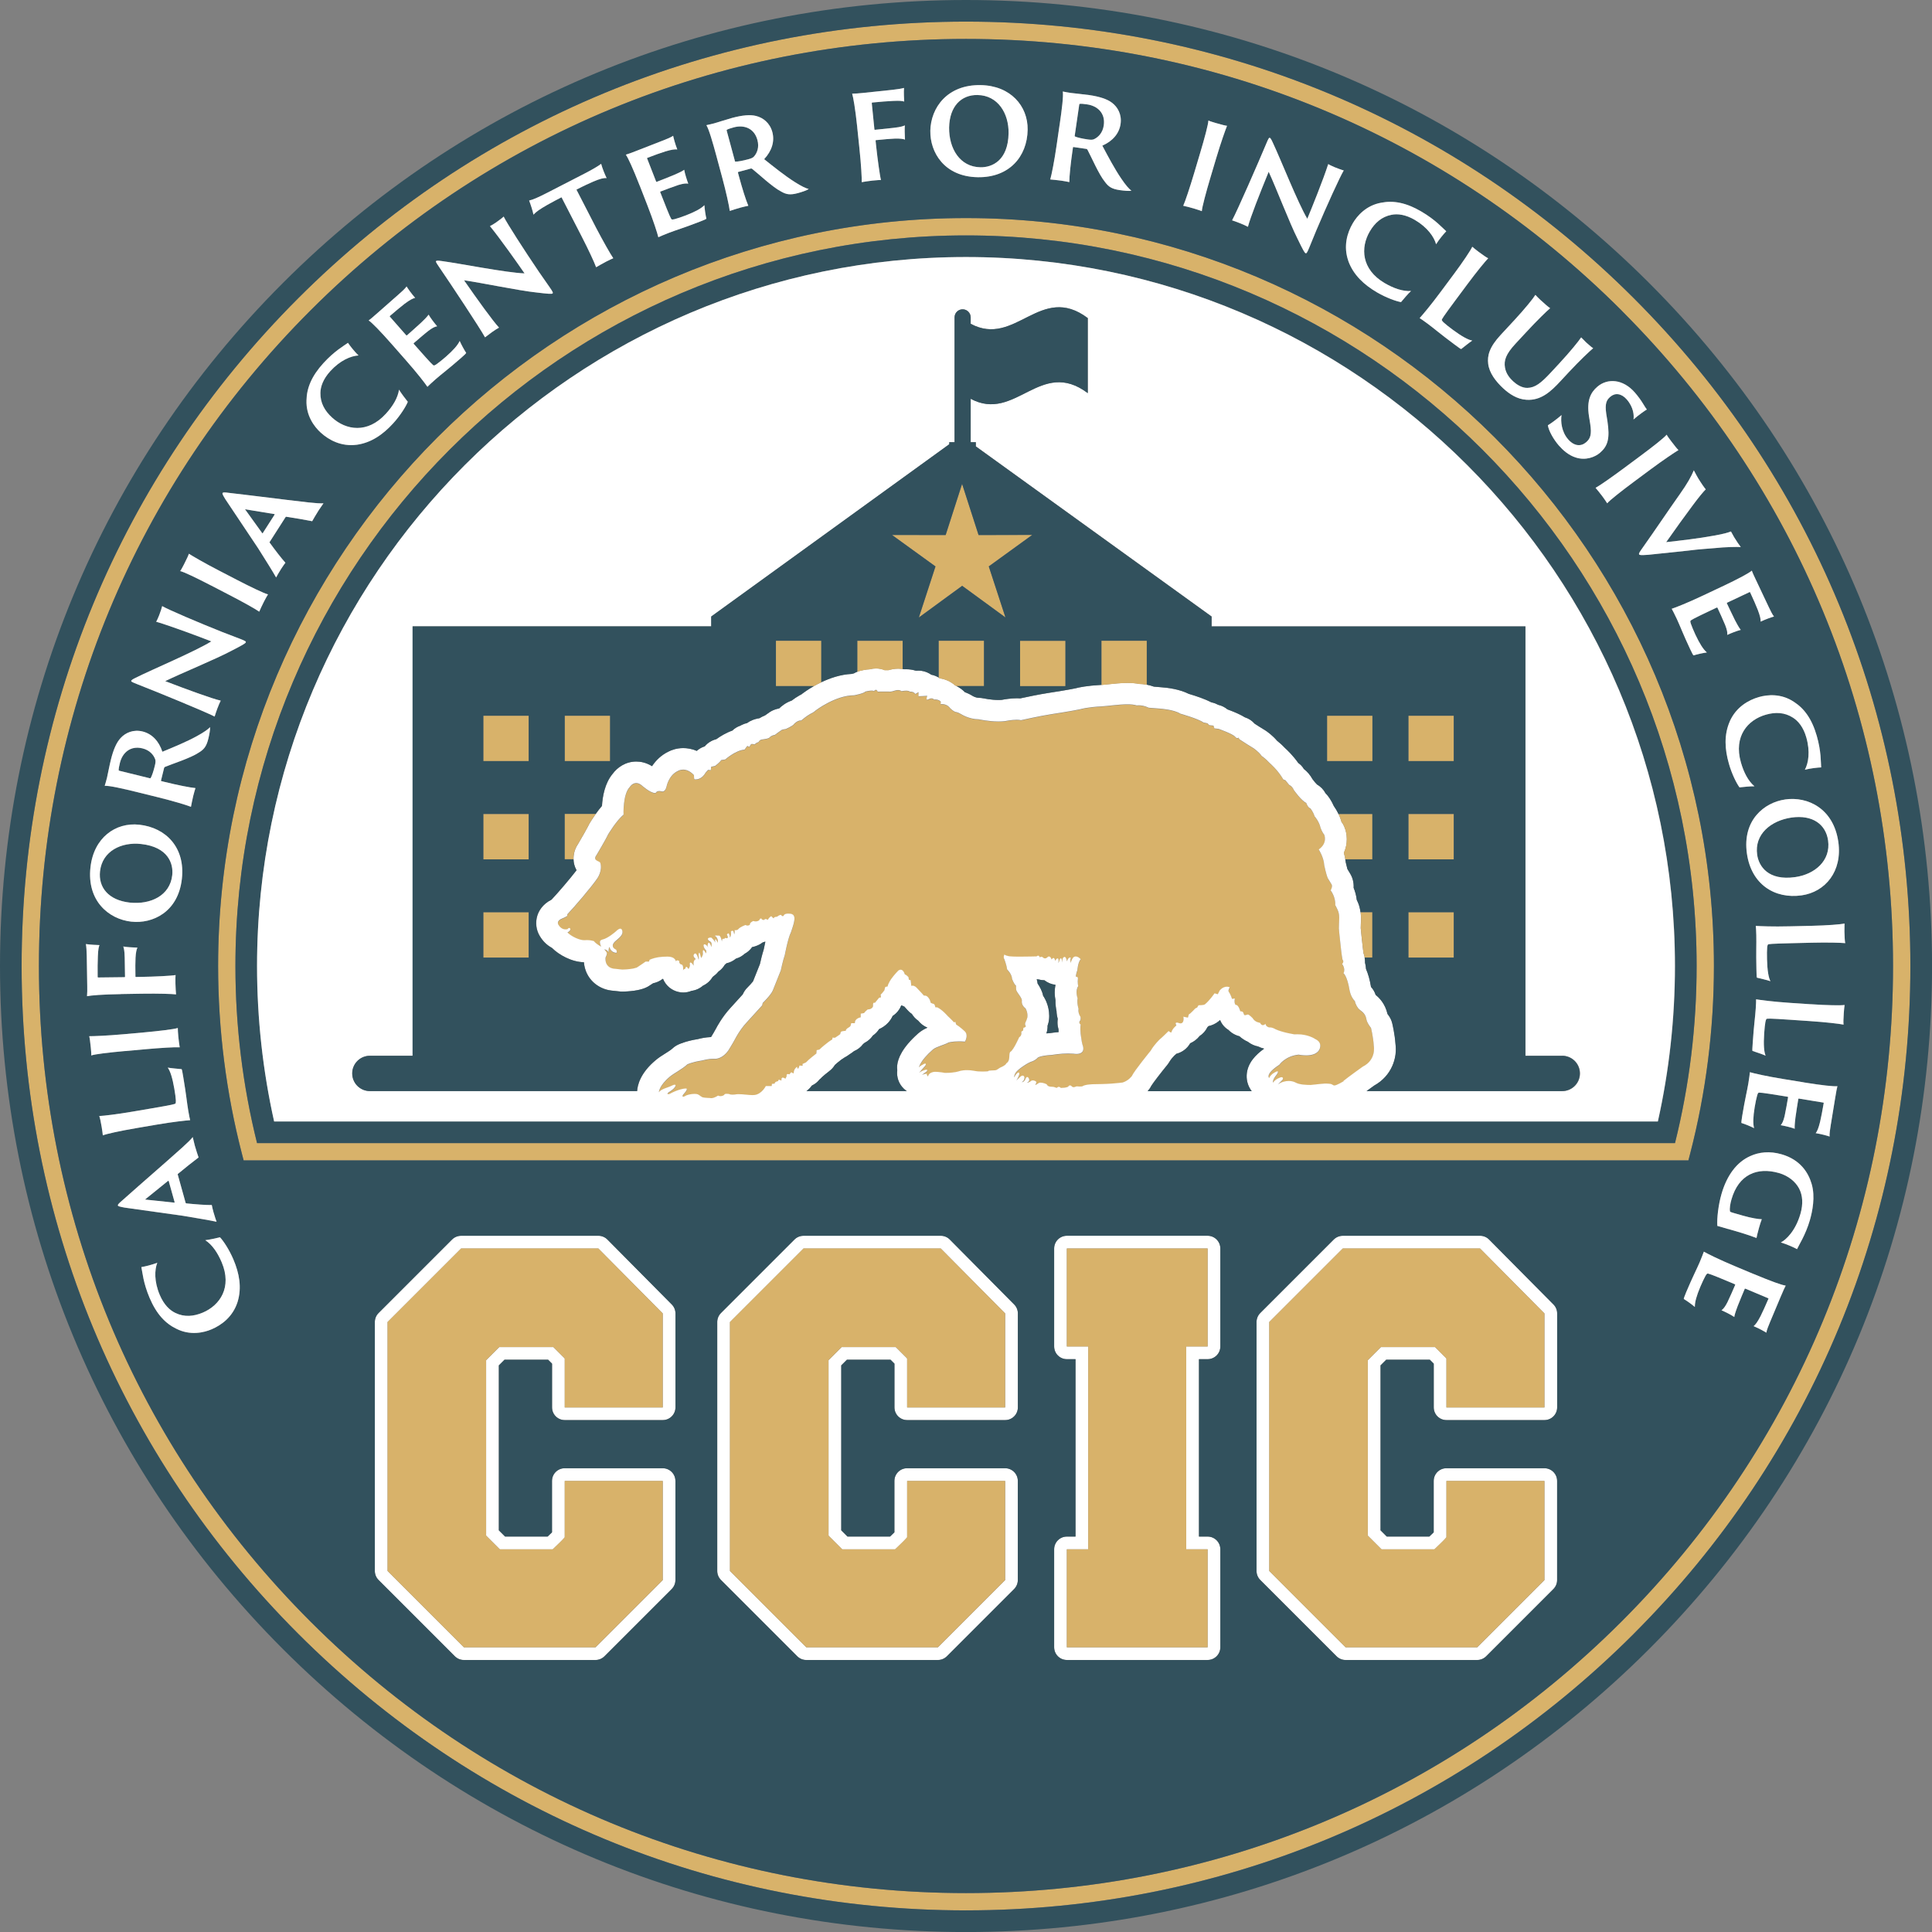 <?xml version="1.0" encoding="UTF-8"?>
<svg id="Layer_1" xmlns="http://www.w3.org/2000/svg" version="1.1" viewBox="0 0 446.77 446.77">
  <rect x="0" y="0" width="446.77" height="446.77" fill="#808080" stroke="none"/>
  <!-- Generator: Adobe Illustrator 29.3.0, SVG Export Plug-In . SVG Version: 2.1.0 Build 146)  -->
  <defs>
    <style>
      .st0 {
        fill: #32515d;
      }

      .st1 {
        fill: #d8b26a;
      }

      .st2 {
        fill: #fff;
      }
    </style>
  </defs>
  <path class="st1" d="M223.39,441.77c-58.33,0-113.18-22.72-154.42-63.96C27.72,336.56,5,281.72,5,223.39s22.72-113.18,63.96-154.42C110.21,27.72,165.05,5,223.39,5s113.18,22.72,154.42,63.96c41.25,41.25,63.96,96.09,63.96,154.42s-22.72,113.18-63.96,154.42-96.09,63.96-154.42,63.96ZM223.39,9c-57.26,0-111.1,22.3-151.59,62.79C31.3,112.29,9,166.12,9,223.39s22.3,111.1,62.79,151.59c40.49,40.49,94.33,62.79,151.59,62.79s111.1-22.3,151.59-62.79c40.49-40.49,62.79-94.33,62.79-151.59s-22.3-111.1-62.79-151.59c-40.49-40.49-94.33-62.79-151.59-62.79ZM390.44,268.33H56.34l-.39-1.5c-3.65-14.12-5.51-28.74-5.51-43.45,0-95.36,77.58-172.95,172.95-172.95s172.95,77.58,172.95,172.95c0,14.71-1.85,29.33-5.51,43.45l-.39,1.5ZM59.44,264.33h327.9c3.32-13.33,5-27.09,5-40.95,0-93.16-75.79-168.95-168.95-168.95S54.44,130.23,54.44,223.39c0,13.85,1.68,27.62,5,40.95Z"/>
  <g>
    <path class="st0" d="M381.35,65.43C339.15,23.24,283.06,0,223.39,0S107.62,23.24,65.43,65.43,0,163.72,0,223.39s23.24,115.77,65.43,157.96,98.29,65.43,157.96,65.43,115.77-23.24,157.96-65.43,65.43-98.29,65.43-157.96-23.24-115.77-65.43-157.96ZM377.81,377.81c-41.25,41.25-96.09,63.96-154.42,63.96s-113.18-22.72-154.42-63.96C27.72,336.56,5,281.72,5,223.39s22.72-113.18,63.96-154.42C110.21,27.72,165.05,5,223.39,5s113.18,22.72,154.42,63.96c41.25,41.25,63.96,96.09,63.96,154.42s-22.72,113.18-63.96,154.42Z"/>
    <path class="st0" d="M223.39,54.44c-93.16,0-168.95,75.79-168.95,168.95,0,13.85,1.68,27.62,5,40.95h327.9c3.32-13.33,5-27.09,5-40.95,0-93.16-75.79-168.95-168.95-168.95ZM383.38,259.33H63.4c-2.63-11.75-3.95-23.81-3.95-35.95,0-90.4,73.55-163.95,163.95-163.95s163.95,73.55,163.95,163.95c0,12.13-1.33,24.2-3.95,35.95Z"/>
  </g>
  <g>
    <path class="st0" d="M60.77,123.28l2.73-4.26c.05-.08.03-.1-.06-.15l-6.78-1.11,3.96,5.5c.06.08.09.1.14.01Z"/>
    <path class="st0" d="M38.87,273.07l-5.34,4.32,6.74.71c.1,0,.13,0,.11-.1l-1.36-4.87c-.03-.09-.06-.08-.15-.06Z"/>
    <path class="st0" d="M30.03,208.73c4.81.5,9.29-1.61,9.81-6.35.29-2.64-.92-6.51-7.22-7.2-4.55-.5-8.97,1.62-9.49,6.32-.41,3.69,1.93,6.68,6.89,7.23Z"/>
    <path class="st0" d="M34.84,179.92c.28-.46.65-1.55.96-2.83.18-.71.22-1.17.08-1.53-.38-1.01-1.26-2.09-2.94-2.5-2.8-.69-4.64,1.03-5.21,3.36-.18.71-.31,1.41-.28,1.68,0,.1.07.12.16.14l6.96,1.71c.19.04.23.02.27-.03Z"/>
    <path class="st0" d="M406.34,197.65c.37,2.63,2.51,6.07,8.78,5.18,4.53-.64,8.28-3.79,7.62-8.48-.52-3.67-3.53-5.99-8.47-5.29-4.78.71-8.6,3.87-7.93,8.59Z"/>
    <path class="st0" d="M169.9,37.15c.05.19.09.21.16.22.54.02,1.67-.19,2.94-.53.71-.19,1.13-.37,1.38-.67.71-.82,1.22-2.12.77-3.79-.75-2.78-3.15-3.56-5.46-2.93-.71.19-1.38.41-1.6.56-.08.06-.07.12-.04.21l1.87,6.92Z"/>
    <path class="st0" d="M248.59,31.56c.48.23,1.61.49,2.91.68.73.11,1.18.11,1.53-.07.97-.47,1.96-1.46,2.21-3.17.42-2.85-1.48-4.52-3.85-4.86-.73-.11-1.43-.18-1.7-.12-.1.02-.11.08-.12.18l-1.03,7.09c-.03.19,0,.23.06.27Z"/>
    <path class="st0" d="M226.74,38.69c2.66.04,6.39-1.53,6.5-7.86.07-4.58-2.45-8.78-7.19-8.85-3.71-.06-6.47,2.55-6.56,7.54-.05,4.83,2.48,9.1,7.25,9.17Z"/>
  </g>
  <path class="st2" d="M138.37,288.71l14.89,15.02v21.74h-22.66v-11.33l-2.63-2.63h-12.52l-3.03,3.03v40.58l3.16,3.16h12.25c.66-.66,2.11-1.98,2.77-2.77v-13.04h22.66v22.92l-15.55,15.55h-30.43l-17.65-17.65v-57.57l17-17h31.75M138.37,285.76h-31.75c-.78,0-1.53.31-2.08.86l-17,17c-.55.55-.86,1.3-.86,2.08v57.57c0,.78.31,1.53.86,2.08l17.65,17.65c.55.55,1.3.86,2.08.86h30.43c.78,0,1.53-.31,2.08-.86l15.55-15.55c.55-.55.86-1.3.86-2.08v-22.92c0-1.63-1.32-2.94-2.94-2.94h-22.66c-1.63,0-2.94,1.32-2.94,2.94v11.88c-.33.33-.69.68-1.01.98h-9.84l-1.44-1.44v-38.14l1.31-1.31h10.08l.91.91v10.11c0,1.63,1.32,2.94,2.94,2.94h22.66c1.63,0,2.94-1.32,2.94-2.94v-21.74c0-.78-.31-1.52-.85-2.07l-14.89-15.02c-.55-.56-1.3-.87-2.09-.87h0Z"/>
  <path class="st2" d="M217.55,288.71l14.89,15.02v21.74h-22.66v-11.33l-2.63-2.63h-12.52l-3.03,3.03v40.58l3.16,3.16h12.25c.66-.66,2.11-1.98,2.77-2.77v-13.04h22.66v22.92l-15.55,15.55h-30.43l-17.65-17.65v-57.57l17-17h31.75M217.55,285.76h-31.75c-.78,0-1.53.31-2.08.86l-17,17c-.55.55-.86,1.3-.86,2.08v57.57c0,.78.31,1.53.86,2.08l17.65,17.65c.55.55,1.3.86,2.08.86h30.43c.78,0,1.53-.31,2.08-.86l15.55-15.55c.55-.55.86-1.3.86-2.08v-22.92c0-1.63-1.32-2.94-2.94-2.94h-22.66c-1.63,0-2.94,1.32-2.94,2.94v11.88c-.33.33-.69.68-1.01.98h-9.84l-1.44-1.44v-38.14l1.31-1.31h10.08l.91.91v10.11c0,1.63,1.32,2.94,2.94,2.94h22.66c1.63,0,2.94-1.32,2.94-2.94v-21.74c0-.78-.31-1.52-.85-2.07l-14.89-15.02c-.55-.56-1.3-.87-2.09-.87h0Z"/>
  <path class="st2" d="M279.26,288.71v22.66h-4.95v46.9h4.95v22.66h-32.55v-22.66h4.95v-46.9h-4.95v-22.66h32.55M279.26,285.76h-32.55c-1.63,0-2.94,1.32-2.94,2.94v22.66c0,1.63,1.32,2.94,2.94,2.94h2v41.02h-2c-1.63,0-2.94,1.32-2.94,2.94v22.66c0,1.63,1.32,2.94,2.94,2.94h32.55c1.63,0,2.94-1.32,2.94-2.94v-22.66c0-1.63-1.32-2.94-2.94-2.94h-2v-41.02h2c1.63,0,2.94-1.32,2.94-2.94v-22.66c0-1.63-1.32-2.94-2.94-2.94h0Z"/>
  <path class="st2" d="M342.26,288.71l14.89,15.02v21.74h-22.66v-11.33l-2.63-2.63h-12.52l-3.03,3.03v40.58l3.16,3.16h12.25c.66-.66,2.11-1.98,2.77-2.77v-13.04h22.66v22.92l-15.55,15.55h-30.43l-17.65-17.65v-57.57l17-17h31.75M342.26,285.76h-31.75c-.78,0-1.53.31-2.08.86l-17,17c-.55.55-.86,1.3-.86,2.08v57.57c0,.78.31,1.53.86,2.08l17.65,17.65c.55.55,1.3.86,2.08.86h30.43c.78,0,1.53-.31,2.08-.86l15.55-15.55c.55-.55.86-1.3.86-2.08v-22.92c0-1.63-1.32-2.94-2.94-2.94h-22.66c-1.63,0-2.94,1.32-2.94,2.94v11.88c-.33.33-.69.68-1.01.98h-9.84l-1.44-1.44v-38.14l1.31-1.31h10.08l.91.91v10.11c0,1.63,1.32,2.94,2.94,2.94h22.66c1.63,0,2.94-1.32,2.94-2.94v-21.74c0-.78-.31-1.52-.85-2.07l-14.89-15.02c-.55-.56-1.3-.87-2.09-.87h0Z"/>
  <path class="st1" d="M106.62,288.71l-17,17v57.57l17.65,17.65h30.43l15.55-15.55v-22.92h-22.66v13.04c-.66.79-2.11,2.11-2.77,2.77h-12.25l-3.16-3.16v-40.58l3.03-3.03h12.52l2.63,2.63v11.33h22.66v-21.74l-14.89-15.02h-31.75Z"/>
  <path class="st1" d="M185.8,288.71l-17,17v57.57l17.65,17.65h30.43l15.55-15.55v-22.92h-22.66v13.04c-.66.79-2.11,2.11-2.77,2.77h-12.25l-3.16-3.16v-40.58l3.03-3.03h12.52l2.63,2.63v11.33h22.66v-21.74l-14.89-15.02h-31.75Z"/>
  <polygon class="st1" points="274.31 380.93 279.26 380.93 279.26 358.27 274.31 358.27 274.31 311.37 279.26 311.37 279.26 288.71 274.31 288.71 251.65 288.71 246.7 288.71 246.7 311.37 251.65 311.37 251.65 358.27 246.7 358.27 246.7 380.93 251.65 380.93 274.31 380.93"/>
  <path class="st1" d="M310.51,288.71l-17,17v57.57l17.65,17.65h30.43l15.55-15.55v-22.92h-22.66v13.04c-.66.79-2.11,2.11-2.77,2.77h-12.25l-3.16-3.16v-40.58l3.03-3.03h12.52l2.63,2.63v11.33h22.66v-21.74l-14.89-15.02h-31.75Z"/>
  <path class="st0" d="M374.98,71.79c-40.49-40.49-94.33-62.79-151.59-62.79s-111.1,22.3-151.59,62.79C31.3,112.29,9,166.12,9,223.39s22.3,111.1,62.79,151.59c40.49,40.49,94.33,62.79,151.59,62.79s111.1-22.3,151.59-62.79c40.49-40.49,62.79-94.33,62.79-151.59s-22.3-111.1-62.79-151.59ZM426.52,215.48c.03,1.15.08,2.24.19,2.62-1.06-.1-4.04-.19-7.78-.1l-4.58.11c-4.86.12-5.41.19-5.53.32-.06.1-.15.36-.17.74-.05.58-.06,1.47-.03,2.66.06,2.62.36,4.25.79,5.07-.74-.27-2.48-.65-3.13-.82-.07-.19-.08-.61-.11-1.95-.1-4.19.02-5.73-.03-7.88-.03-1.12-.07-1.73-.12-2.14,1,.07,3.85.2,7.88.1l4.8-.11c3.87-.09,6.94-.33,7.83-.54-.02.32-.03,1.25-.02,1.92ZM425.11,194.69c.97,6.81-3.01,11.58-8.49,12.36-6.21.88-11.63-2.52-12.65-9.67-1.1-7.73,4.04-11.82,8.82-12.5,5.35-.76,11.23,2.18,12.32,9.82ZM420.13,170.19c1.04,3.63.91,6.1,1.01,7.27-.79.03-2.5.21-3.77.54.83-1.53,1.27-4.19.34-7.45-.69-2.43-1.89-3.82-3.07-4.58-1.96-1.27-4.1-1.33-6.29-.7-4.16,1.18-7.5,4.97-5.77,11.03.64,2.25,1.66,4.29,3.14,5.53-.84-.03-2.62.15-3.46.25-.7-.93-1.8-3.15-2.46-5.49-.95-3.32-1.17-6.66.23-9.82,1.49-3.29,4.3-4.89,6.76-5.59,1.94-.55,5.11-.86,8.07,1.13,2.36,1.52,4.14,3.91,5.28,7.88ZM406.08,134.16l2.86,6.05c.37.78.92,1.94,1.29,2.36-.56.16-1.79.56-3.09,1.18.03-.54-.09-1.23-.66-2.73-.35-.89-1.06-2.54-1.77-4.05-.01-.03-.07-.07-.13-.05l-5.15,2.43c-.06.03-.13.1-.1.16.26.55,1.44,3.04,1.87,3.89.8,1.53,1.12,1.99,1.35,2.26-.89.21-2.41.82-3.13,1.16.06-.56-.03-1.12-.47-2.26-.34-.87-1.5-3.4-1.8-4.03-.03-.06-.1-.06-.16-.03l-1.19.56c-4.25,2.01-4.83,2.35-4.89,2.53-.05.13,0,.39.1.66.27.72.55,1.47,1.06,2.54.98,2.08,1.81,3.39,2.64,4.09-.93.12-2.34.44-3.08.68-.11-.09-.31-.42-.78-1.43-1.61-3.41-2.38-5.49-3.09-7-.53-1.13-.96-1.95-1.18-2.35.95-.31,3.61-1.35,7.25-3.07l4.34-2.05c4.02-1.9,6.27-3.14,6.92-3.7.17.52.6,1.42.97,2.2ZM391.7,108.77c.28.58.97,1.77,1.03,1.88.68,1.12,1.48,2.25,1.72,2.51-.58.58-1.56,1.74-3.02,3.71-1.79,2.41-3.99,5.43-6.13,8.5,3.23-.36,7.54-.85,11.07-1.51,2.14-.37,3.24-.7,3.91-.96.21.4.58,1.07.73,1.32.63,1.04,1.15,1.77,1.54,2.28-.82-.06-3.79,0-5.92.24-1.6.15-3.64.24-6.38.6-4.25.46-6.93.74-9.05.95-1.83.14-2.06.06-2.15-.08-.12-.19,0-.42.89-1.67,2.94-4.15,5.64-8.2,8.58-12.36,1.63-2.3,2.6-4.02,3.17-5.42ZM385.42,100.52c.14.3.67,1.02,1.04,1.5.84,1.13,1.46,1.86,1.69,2.06-.91.55-3.42,2.22-6.5,4.5l-3.85,2.86c-2.57,1.91-5.6,4.27-6.13,4.95-.17-.28-.6-.91-1.09-1.58-.53-.72-1.35-1.71-1.6-2,.97-.52,3.72-2.45,6.5-4.51l3.85-2.86c3.11-2.31,5.52-4.22,6.1-4.93ZM369.37,89.44c2.34-2.03,5.94-1.85,8.71,1.34.75.87,1.37,1.73,1.76,2.37.53.85.85,1.38,1,1.54-.3.14-1.88,1.25-3.09,2.3.13-.83.08-2.74-1.55-4.62-1.24-1.43-2.72-1.58-3.81-.63-.85.73-1.29,1.5-.94,3.95l.27,1.67c.62,4.08.07,5.79-1.7,7.32-1.16,1.01-3.31,1.85-5.59,1.12-1.67-.5-3.05-1.76-3.93-2.77-1.22-1.4-2.37-3.41-2.55-4.7.47-.24,2.21-1.5,3.16-2.36-.24,1.52.02,3.88,1.51,5.6,1.45,1.67,3.03,1.69,4.19.68.94-.82,1.33-1.74.92-4.31l-.27-1.67c-.58-3.69.39-5.51,1.91-6.83ZM350.04,74.23c2.63-2.84,4.56-5.24,5.03-6.03.26.28.75.79,1.25,1.25.92.85,1.71,1.54,2.15,1.82-.77.64-2.98,2.78-5.59,5.6l-2.44,2.63c-2.24,2.42-2.69,3.88-2.42,5.48.24,1.49,1.18,2.54,1.88,3.19.75.7,2.01,1.56,3.29,1.53,1.79-.04,3.13-1.07,5.46-3.58l1.94-2.09c2.63-2.84,4.45-5.12,5.05-6.01.26.28.8.83,1.15,1.16.75.7,1.43,1.24,1.63,1.34-.77.64-3.02,2.74-5.64,5.55l-1.98,2.13c-2.13,2.3-4.45,4.47-7.79,4.25-2.2-.12-4.04-1.39-5.42-2.67-1.69-1.57-3.21-3.55-3.45-5.65-.23-1.87.24-3.84,2.92-6.72l2.96-3.19ZM340.46,57.07c.24.22.96.79,1.5,1.2.92.69,1.82,1.31,2.18,1.46-.73.77-2.63,3.07-4.86,6.07l-2.73,3.67c-2.9,3.91-3.17,4.38-3.14,4.56.04.11.19.34.48.59.42.39,1.12.95,2.08,1.66,2.11,1.56,3.57,2.33,4.49,2.49-.67.42-2.03,1.56-2.57,1.96-.19-.06-.53-.31-1.61-1.11-3.37-2.5-4.5-3.54-6.23-4.82-.9-.67-1.41-1-1.76-1.23.67-.74,2.52-2.91,4.92-6.15l2.86-3.85c2.31-3.11,4.01-5.67,4.39-6.51ZM312.83,51.64c1.02-1.74,3.1-4.16,6.61-4.77,2.76-.54,5.7-.04,9.26,2.05,3.26,1.91,4.87,3.78,5.75,4.56-.55.57-1.66,1.88-2.35,3-.46-1.68-1.98-3.9-4.91-5.62-2.18-1.28-4.01-1.46-5.39-1.19-2.29.44-3.88,1.88-5.03,3.84-2.18,3.73-1.99,8.78,3.45,11.96,2.02,1.18,4.16,1.95,6.09,1.82-.63.56-1.79,1.92-2.32,2.57-1.15-.19-3.47-1.03-5.57-2.26-2.98-1.75-5.44-4-6.62-7.25-1.19-3.41-.27-6.5,1.02-8.71ZM292.84,33.18c.54-1.3.64-1.36.82-1.29.12.05.32.31.64,1.03,1.86,3.93,5.79,13.94,8.01,17.68,1.01-2.42,3.74-9.19,4.84-12.65.24.17,1,.52,1.47.72.8.33,1.85.71,2.12.75-.89,1.47-3.99,8.29-6.32,13.8-.57,1.36-1.38,3.38-1.69,4.12-.49,1.18-.62,1.3-.82,1.22-.24-.1-.59-.73-1.86-3.35-1.79-3.52-4.99-11.87-6.67-15.48-2.03,4.94-4.27,10.63-4.8,12.73-.51-.28-1.1-.53-1.66-.76-.33-.14-1.77-.67-1.99-.73,1.21-2.23,6.09-13.41,7.92-17.78ZM276.13,40.09l1.37-4.6c1.11-3.71,1.89-6.68,1.94-7.61.29.15,1.15.41,1.73.58,1.35.4,2.29.62,2.58.64-.39.98-1.41,3.82-2.51,7.5l-1.37,4.6c-.92,3.07-1.92,6.78-1.95,7.64-.3-.12-1.02-.37-1.82-.61-.86-.26-2.1-.56-2.48-.64.46-1,1.52-4.19,2.51-7.5ZM244.33,33.72l.69-4.75c.56-3.83.91-6.72.75-7.81.63.12,1.19.24,1.86.33.47.07,3.12.33,4.29.5,2.37.35,4.13.93,5.21,1.76,1.34,1,2.32,2.73,2,4.92-.32,2.22-1.84,3.97-4.22,5.01,1.32,2.49,2.84,5.36,4.36,7.59,1.06,1.58,1.87,2.47,2.37,2.83-.53.12-1.78,0-2.73-.14-1.84-.27-2.57-.79-3.38-1.88-1.43-1.73-3.19-5.86-4.03-7.41-.08-.14-.13-.21-.32-.24l-2.95-.43c-.06,0-.1.02-.11.11l-.1.7c-.46,3.17-.74,5.97-.74,7.3-.38-.09-1.1-.22-1.83-.33-.76-.11-2.16-.25-2.58-.28.33-1.15.96-4.36,1.45-7.77ZM226.76,19.68c6.88.11,10.96,4.79,10.88,10.32-.1,6.27-4.31,11.1-11.54,10.98-7.81-.13-11.04-5.84-10.96-10.68.09-5.41,3.92-10.75,11.63-10.63ZM199.59,21.49l6.81-.72c1.05-.11,2.16-.29,2.66-.44-.08,1.07.01,2.54.04,3.15-.5-.14-.96-.22-2.62-.14-.96.04-3.13.2-4.76.37-.1,0-.12.11-.11.2.2,1.91.39,4.05.6,5.96.01.13.05.16.11.15l4.36-.46c1.78-.19,2.24-.43,2.58-.56-.08.43-.04,2.35.02,3.28-.44-.18-1.19-.26-2.37-.23-.87.03-2.4.16-4.37.36-.03,0-.06.04-.05.17l.13,1.24c.29,2.74.86,6.93,1.11,7.8-.26,0-.77.02-1.98.14-.76.08-2.09.29-2.47.36.03-.94-.12-3.88-.54-7.89l-.5-4.78c-.47-4.42-.92-6.92-1.18-7.79.55,0,1.6-.07,2.52-.17ZM165.19,28.51c.46-.12,3-.94,4.14-1.25,2.32-.62,4.16-.79,5.48-.45,1.63.39,3.21,1.59,3.79,3.72.58,2.16-.11,4.37-1.89,6.28,2.2,1.76,4.74,3.79,7.01,5.24,1.6,1.03,2.7,1.53,3.3,1.66-.44.32-1.63.71-2.56.96-1.79.48-2.67.29-3.85-.39-2-1.02-5.25-4.12-6.64-5.2-.13-.1-.2-.14-.39-.09l-2.87.78c-.06.02-.08.05-.06.15l.18.68c.83,3.09,1.69,5.78,2.22,6.99-.38.07-1.1.23-1.81.42-.74.2-2.08.63-2.48.77-.15-1.19-.85-4.38-1.75-7.72l-1.25-4.63c-1.01-3.74-1.83-6.53-2.41-7.47.63-.14,1.19-.25,1.84-.43ZM146.98,34.96l6.23-2.43c.8-.31,2-.78,2.45-1.13.12.57.44,1.82.96,3.16-.54-.06-1.24,0-2.77.46-.92.29-2.61.88-4.16,1.49-.03.01-.08.06-.05.12l2.07,5.31c.02.06.09.14.15.11.57-.22,3.13-1.22,4.01-1.6,1.59-.69,2.06-.97,2.35-1.19.15.9.65,2.46.94,3.21-.55-.09-1.12-.04-2.29.31-.89.28-3.49,1.26-4.15,1.52-.06.02-.07.09-.04.15l.48,1.22c1.71,4.38,2.01,4.99,2.18,5.06.12.05.39.02.67-.05.74-.22,1.51-.45,2.61-.88,2.15-.84,3.51-1.57,4.27-2.35.06.94.27,2.37.46,3.12-.1.11-.44.28-1.49.68-3.52,1.37-5.65,2-7.2,2.6-1.16.45-2.02.82-2.42,1.01-.24-.97-1.1-3.69-2.56-7.45l-1.74-4.47c-1.62-4.14-2.7-6.47-3.21-7.17.53-.14,1.45-.5,2.26-.81ZM126.64,44.53l8.42-4.33c1.68-.86,3.49-1.9,3.95-2.32.28,1.04.81,2.35,1.27,3.31-.69-.08-1.57.16-3.11.81-1.02.46-2.05.91-3.87,1.85l4.61,8.96c1.49,2.83,3.21,5.9,3.91,6.91-.36.15-.97.43-1.59.75-1.02.53-1.93,1.07-2.38,1.33-.36-1.04-1.78-4.09-3.36-7.16l-4.64-9.02c-1.08.56-1.71.88-3.27,1.75-1.86,1.07-2.54,1.56-3.22,2.27-.12-.73-.67-2.43-1-3.27.81-.17,2-.67,4.27-1.84ZM100.89,60.34c.11-.07.43-.1,1.22.02,4.31.57,14.85,2.7,19.19,2.86-1.48-2.16-5.69-8.12-8-10.93.27-.11.98-.55,1.4-.84.71-.49,1.6-1.17,1.77-1.37.75,1.54,4.8,7.84,8.16,12.79.83,1.21,2.09,2.99,2.54,3.65.72,1.05.76,1.22.58,1.35-.21.14-.94.1-3.82-.25-3.93-.41-12.67-2.25-16.62-2.8,3.05,4.39,6.61,9.36,8.09,10.94-.51.27-1.04.63-1.54.98-.29.2-1.52,1.12-1.69,1.27-1.22-2.23-7.96-12.39-10.63-16.29-.8-1.16-.8-1.28-.64-1.38ZM87.1,72.56l5.02-4.42c.65-.57,1.61-1.42,1.91-1.9.31.5,1.03,1.56,1.98,2.64-.53.12-1.16.42-2.45,1.38-.76.59-2.15,1.72-3.4,2.82-.02.02-.05.09,0,.14l3.76,4.28s.13.1.18.06c.46-.4,2.52-2.22,3.22-2.88,1.25-1.19,1.6-1.62,1.8-1.92.45.8,1.45,2.09,1.98,2.69-.55.1-1.07.34-2.04,1.07-.74.56-2.85,2.38-3.38,2.84-.05.04-.03.11.01.16l.87.98c3.11,3.53,3.6,4,3.78,4.01.14,0,.37-.11.61-.28.62-.46,1.26-.94,2.15-1.72,1.73-1.52,2.76-2.68,3.21-3.67.38.86,1.07,2.13,1.5,2.77-.05.13-.32.41-1.16,1.15-2.84,2.49-4.62,3.81-5.87,4.91-.94.82-1.61,1.46-1.93,1.78-.56-.83-2.3-3.1-4.96-6.12l-3.17-3.61c-2.94-3.34-4.75-5.16-5.47-5.63.45-.31,1.2-.97,1.84-1.54ZM74.82,83.94c2.55-2.79,4.71-3.98,5.65-4.67.44.66,1.5,2.02,2.44,2.92-1.74.1-4.23,1.12-6.52,3.63-1.7,1.87-2.26,3.61-2.29,5.02-.05,2.34,1.03,4.19,2.71,5.72,3.19,2.91,8.17,3.77,12.42-.88,1.58-1.72,2.78-3.66,3.05-5.58.42.73,1.5,2.15,2.03,2.81-.43,1.08-1.74,3.18-3.38,4.98-2.33,2.55-5.05,4.49-8.47,4.96-3.58.46-6.42-1.09-8.31-2.81-1.49-1.36-3.42-3.9-3.29-7.46.05-2.81,1.15-5.58,3.93-8.63ZM51.48,113.99c.09-.13.38-.18,1.6,0,.92.1,7.56.89,13.54,1.64,3.18.37,6.74.86,8.18.76-.48.68-.93,1.34-1.12,1.64-.59.92-1.24,2.06-1.49,2.5-1.31-.27-4.25-.78-5.99-1.03-.05-.03-.1-.02-.15.06l-3.69,5.77c-.03.05-.04.12.01.16,1.23,1.7,2.76,3.7,3.64,4.65-.25.33-.5.67-.99,1.42-.57.89-1,1.68-1.16,1.99-.8-1.42-2.21-3.66-4.13-6.71l-7.59-11.36c-.59-.98-.77-1.29-.65-1.48ZM42.56,130.47c.65-1.25,1.03-2.13,1.11-2.42.89.57,3.49,2.1,6.9,3.86l4.26,2.21c2.84,1.47,6.3,3.15,7.14,3.33-.18.27-.56.94-.94,1.68-.41.79-.94,1.96-1.09,2.32-.89-.64-3.83-2.27-6.9-3.86l-4.26-2.21c-3.44-1.78-6.21-3.11-7.11-3.32.2-.26.62-1.05.9-1.59ZM30.37,157.4c.05-.12.3-.33,1.02-.67,3.89-1.95,13.8-6.11,17.49-8.41-2.44-.96-9.27-3.53-12.76-4.55.17-.24.5-1.01.69-1.48.31-.8.66-1.87.7-2.13,1.49.86,8.38,3.8,13.94,6.01,1.37.54,3.41,1.3,4.15,1.59,1.19.47,1.32.58,1.24.79-.09.24-.72.61-3.3,1.94-3.48,1.87-11.75,5.26-15.33,7.02,4.99,1.92,10.73,4.03,12.84,4.51-.27.51-.5,1.11-.72,1.68-.13.33-.63,1.78-.68,2-2.26-1.16-13.54-5.79-17.96-7.51-1.31-.51-1.38-.61-1.31-.79ZM24.73,179.91c.11-.47.62-3.08.91-4.22.57-2.33,1.32-4.03,2.25-5.01,1.13-1.24,2.94-2.04,5.08-1.52,2.17.54,3.77,2.21,4.58,4.69,2.6-1.07,5.61-2.31,7.97-3.61,1.67-.91,2.64-1.62,3.05-2.08.06.54-.17,1.77-.4,2.7-.44,1.8-1.04,2.48-2.2,3.18-1.86,1.26-6.14,2.61-7.76,3.29-.15.06-.22.11-.27.3l-.71,2.89c-.02.06,0,.1.1.12l.68.17c3.11.77,5.87,1.31,7.19,1.44-.12.37-.33,1.07-.51,1.79-.18.75-.46,2.13-.53,2.54-1.11-.44-4.24-1.37-7.6-2.2l-4.66-1.15c-3.76-.92-6.6-1.56-7.7-1.5.18-.61.35-1.17.51-1.82ZM20.92,200.57c.75-6.84,5.79-10.46,11.29-9.86,6.23.69,10.65,5.33,9.85,12.51-.86,7.76-6.85,10.44-11.65,9.91-5.37-.59-10.34-4.91-9.49-12.57ZM20.18,227.84l-.11-6.85c-.02-1.06-.1-2.17-.2-2.68,1.06.17,2.53.21,3.14.24-.18.48-.3.93-.37,2.6-.05.96-.08,3.14-.05,4.77,0,.1.1.13.19.12,1.92-.03,4.06-.04,5.98-.07.13,0,.16-.03.16-.1l-.07-4.38c-.03-1.79-.23-2.27-.33-2.62.42.12,2.34.25,3.27.27-.22.42-.37,1.16-.44,2.34-.05.87-.06,2.4-.02,4.38,0,.03.03.06.16.06l1.25-.02c2.75-.04,6.97-.24,7.87-.42-.03.26-.05.77-.03,1.98.01.77.1,2.11.14,2.49-.93-.11-3.88-.22-7.91-.16l-4.8.08c-4.45.07-6.97.3-7.87.48.06-.54.07-1.6.05-2.53ZM20.99,242.25c-.13-1.4-.28-2.35-.37-2.63,1.06,0,4.07-.11,7.9-.45l4.78-.43c3.19-.29,7-.73,7.81-1.02,0,.32.03,1.09.11,1.92.08.89.26,2.16.33,2.54-1.1-.06-4.45.14-7.9.45l-4.78.43c-3.86.35-6.91.72-7.78,1.02.04-.32-.04-1.22-.1-1.82ZM23.53,260.65c-.19-1.14-.41-2.2-.57-2.57,1.06-.05,4.02-.39,7.71-1.02l4.51-.77c4.79-.82,5.32-.97,5.42-1.12.05-.11.1-.37.07-.76-.03-.58-.15-1.47-.35-2.63-.44-2.59-.97-4.15-1.52-4.9.77.16,2.55.28,3.21.36.1.18.17.59.39,1.91.7,4.13.8,5.67,1.16,7.79.19,1.1.32,1.7.42,2.1-.99.07-3.83.36-7.81,1.04l-4.73.81c-3.82.65-6.82,1.32-7.67,1.66-.02-.32-.15-1.24-.26-1.9ZM27.26,278.74c-.04-.15.12-.4,1.06-1.19.69-.62,5.7-5.05,10.24-9.01,2.39-2.13,5.13-4.46,6.01-5.6.19.81.38,1.59.47,1.93.29,1.05.71,2.29.88,2.78-1.07.8-3.41,2.65-4.76,3.79-.06.02-.08.06-.06.15l1.84,6.6c.02.06.07.11.13.1,2.09.21,4.6.41,5.89.38.08.41.16.82.4,1.68.28,1.02.59,1.86.71,2.19-1.59-.35-4.21-.78-7.76-1.38l-13.53-1.9c-1.12-.22-1.48-.29-1.54-.5ZM54.95,301.03c-1.08,3.44-3.67,5.37-6.02,6.37-1.86.79-4.97,1.48-8.15-.13-2.53-1.22-4.59-3.37-6.2-7.17-1.47-3.48-1.64-5.94-1.89-7.09.78-.12,2.46-.52,3.68-1-.63,1.62-.75,4.31.57,7.43.99,2.33,2.34,3.56,3.61,4.17,2.1,1.02,4.23.81,6.33-.07,3.98-1.68,6.84-5.85,4.38-11.65-.91-2.15-2.17-4.05-3.79-5.1.84-.08,2.58-.47,3.4-.67.81.84,2.17,2.91,3.11,5.14,1.35,3.18,1.97,6.46.97,9.77ZM156.2,325.46c0,1.63-1.32,2.94-2.94,2.94h-22.66c-1.63,0-2.94-1.32-2.94-2.94v-10.11l-.91-.91h-10.08l-1.31,1.31v38.14l1.44,1.44h9.84c.32-.31.69-.66,1.01-.98v-11.88c0-1.63,1.32-2.94,2.94-2.94h22.66c1.63,0,2.94,1.32,2.94,2.94v22.92c0,.78-.31,1.53-.86,2.08l-15.55,15.55c-.55.55-1.3.86-2.08.86h-30.43c-.78,0-1.53-.31-2.08-.86l-17.65-17.65c-.55-.55-.86-1.3-.86-2.08v-57.57c0-.78.31-1.53.86-2.08l17-17c.55-.55,1.3-.86,2.08-.86h31.75c.78,0,1.54.31,2.09.87l14.89,15.02c.55.55.85,1.3.85,2.07v21.74ZM235.38,325.46c0,1.63-1.32,2.94-2.94,2.94h-22.66c-1.63,0-2.94-1.32-2.94-2.94v-10.11l-.91-.91h-10.08l-1.31,1.31v38.14l1.44,1.44h9.84c.32-.31.69-.66,1.01-.98v-11.88c0-1.63,1.32-2.94,2.94-2.94h22.66c1.63,0,2.94,1.32,2.94,2.94v22.92c0,.78-.31,1.53-.86,2.08l-15.55,15.55c-.55.55-1.3.86-2.08.86h-30.43c-.78,0-1.53-.31-2.08-.86l-17.65-17.65c-.55-.55-.86-1.3-.86-2.08v-57.57c0-.78.31-1.53.86-2.08l17-17c.55-.55,1.3-.86,2.08-.86h31.75c.78,0,1.54.31,2.09.87l14.89,15.02c.55.55.85,1.3.85,2.07v21.74ZM282.2,311.37c0,1.63-1.32,2.94-2.94,2.94h-2v41.02h2c1.63,0,2.94,1.32,2.94,2.94v22.66c0,1.63-1.32,2.94-2.94,2.94h-32.55c-1.63,0-2.94-1.32-2.94-2.94v-22.66c0-1.63,1.32-2.94,2.94-2.94h2v-41.02h-2c-1.63,0-2.94-1.32-2.94-2.94v-22.66c0-1.63,1.32-2.94,2.94-2.94h32.55c1.63,0,2.94,1.32,2.94,2.94v22.66ZM360.09,325.46c0,1.63-1.32,2.94-2.94,2.94h-22.66c-1.63,0-2.94-1.32-2.94-2.94v-10.11l-.91-.91h-10.08l-1.31,1.31v38.14l1.44,1.44h9.84c.32-.31.69-.66,1.01-.98v-11.88c0-1.63,1.32-2.94,2.94-2.94h22.66c1.63,0,2.94,1.32,2.94,2.94v22.92c0,.78-.31,1.53-.86,2.08l-15.55,15.55c-.55.55-1.3.86-2.08.86h-30.43c-.78,0-1.53-.31-2.08-.86l-17.65-17.65c-.55-.55-.86-1.3-.86-2.08v-57.57c0-.78.31-1.53.86-2.08l17-17c.55-.55,1.3-.86,2.08-.86h31.75c.78,0,1.54.31,2.09.87l14.89,15.02c.55.55.85,1.3.85,2.07v21.74ZM56.34,268.33l-.39-1.5c-3.65-14.12-5.51-28.74-5.51-43.45,0-95.36,77.58-172.95,172.95-172.95s172.95,77.58,172.95,172.95c0,14.71-1.85,29.33-5.51,43.45l-.39,1.5H56.34ZM411.94,299.48l-2.59,6.16c-.33.8-.83,1.98-.89,2.54-.49-.31-1.61-.95-2.94-1.51.42-.34.86-.89,1.6-2.31.43-.86,1.18-2.49,1.83-4.02.01-.03,0-.1-.05-.12l-5.25-2.21c-.06-.02-.16-.03-.18.03-.24.56-1.3,3.1-1.64,3.99-.61,1.62-.73,2.16-.78,2.52-.75-.52-2.22-1.24-2.96-1.55.45-.33.81-.77,1.37-1.85.42-.83,1.53-3.38,1.8-4.03.02-.06-.02-.11-.08-.14l-1.21-.51c-4.34-1.82-4.98-2.02-5.15-1.95-.13.05-.28.26-.43.52-.36.68-.72,1.4-1.18,2.49-.89,2.12-1.31,3.61-1.28,4.7-.71-.61-1.89-1.45-2.56-1.84,0-.14.11-.51.54-1.54,1.46-3.48,2.49-5.44,3.14-6.97.48-1.15.81-2.02.96-2.44.87.5,3.42,1.78,7.14,3.34l4.43,1.86c4.1,1.72,6.52,2.57,7.38,2.68-.27.48-.65,1.39-.99,2.19ZM418.52,282.2c-.98,3.38-2.62,5.87-2.96,6.67-.57-.33-2.34-1.14-3.75-1.55,1.2-.59,3.4-2.68,4.53-6.59.67-2.34.53-4.28-.3-5.88-.84-1.58-2.45-2.94-4.66-3.58-5.07-1.46-9.33.37-10.97,6.06-.26.89-.52,2.15-.33,2.87.02.04.23.13.66.26l2.37.68c1.94.56,3.63.81,4.3.81-.2.47-.45,1.33-.65,2.01-.36,1.26-.48,1.89-.57,2.33-.63-.25-2.38-.88-4.9-1.61l-1.66-.48c-1.48-.43-2.14-.65-2.49-.72-.13-1.74.24-4.89.96-7.38,1.26-4.37,3.56-7.4,6.66-8.77,2-.92,4.48-1.21,7.24-.41,4.3,1.24,6.18,4.21,6.95,6.86.87,2.98.17,6.34-.42,8.4ZM424.44,253.54l-1.08,6.6c-.14.85-.34,2.12-.27,2.68-.55-.19-1.79-.55-3.21-.78.33-.43.63-1.07,1.01-2.62.22-.94.57-2.7.84-4.34,0-.03-.02-.1-.08-.11l-5.62-.92c-.06-.01-.16,0-.17.07-.1.6-.54,3.32-.66,4.27-.21,1.72-.21,2.27-.17,2.63-.85-.33-2.45-.69-3.24-.82.36-.43.61-.94.9-2.12.21-.91.69-3.65.8-4.34.01-.06-.05-.11-.11-.12l-1.29-.21c-4.64-.76-5.32-.8-5.46-.7-.11.08-.21.32-.29.6-.19.75-.38,1.53-.57,2.7-.37,2.27-.43,3.82-.14,4.87-.84-.43-2.18-.97-2.92-1.19-.04-.14-.01-.52.17-1.63.61-3.73,1.15-5.88,1.42-7.52.2-1.23.32-2.15.36-2.6.96.29,3.74.93,7.72,1.58l4.74.77c4.39.71,6.94.97,7.8.88-.15.53-.31,1.51-.45,2.36ZM426.37,234.31c-.08,1.15-.12,2.24-.05,2.63-1.04-.2-4-.56-7.74-.81l-4.56-.31c-4.85-.33-5.4-.3-5.54-.18-.07.09-.18.34-.24.72-.1.57-.2,1.46-.28,2.64-.18,2.62-.03,4.26.33,5.12-.71-.34-2.41-.87-3.04-1.1-.05-.2-.02-.61.07-1.95.28-4.18.55-5.7.69-7.84.08-1.12.09-1.73.08-2.14.98.16,3.81.55,7.83.82l4.79.32c3.86.26,6.94.31,7.84.18-.05.32-.15,1.24-.19,1.91Z"/>
  <path class="st1" d="M310.69,250.04c1.17-.96,4.46-3.3,4.46-3.3,3.19-1.6,2.55-4.79,2.55-4.79-.11-2.02-.64-4.15-.64-4.15-1.06-1.38-1.06-2.02-1.06-2.02-.32-1.7-1.44-1.91-1.91-2.55-.7-.96-.74-1.6-.74-1.6-1.06-1.07-1.27-2.66-1.27-2.66-.53-3.19-1.38-3.83-1.38-3.83.53-1.06-.32-2.13-.32-2.13.53-.64.1-.96.1-.96-.21-.85-.53-4.04-.53-4.04-.11-.74-.32-3.19-.32-3.19,0-1.81.21-2.66-.1-3.83-.12-.46-.74-1.6-.74-1.6.11-1.92-1.06-3.4-1.06-3.4.53-1.07.21-1.38.21-1.38-.43-.75-.85-1.38-.85-1.38-.43-.96-.85-3.09-.85-3.09-.11-1.81-1.27-3.62-1.27-3.62,2.12-1.49,1.27-3.41,1.27-3.41-.53-.64-.85-1.6-.85-1.6-.32-1.49-1.38-2.66-1.38-2.66-.32-1.06-.96-1.81-.96-1.81-.64-.21-.96-1.28-.96-1.28-1.17-.53-2.87-2.98-2.87-2.98-.42-.96-1.06-1.17-1.06-1.17-.64-.74-.85-1.07-.85-1.07l-.53-.21c-1.27-2.24-3.19-3.83-3.19-3.83-.85-.96-1.81-1.6-1.81-1.6-.64-.96-1.91-1.81-1.91-1.81-.32-.21-1.38-.85-1.38-.85-.85-.53-1.81-1.17-1.81-1.17l-.32-.43s-.07.14-.23.14c-.12,0-.29-.08-.51-.35-.53-.64-3.82-1.81-3.82-1.81l-.96-.1-.21-.64-.96-.1-.42-.43-.96-.21c-1.17-.85-5.31-2.02-5.31-2.02-1.49-.96-4.67-1.17-4.67-1.17-1.06-.1-2.66-.21-2.66-.21-.95-.47-1.81-.56-2.31-.56-.28,0-.45.03-.45.03-.56-.19-1.32-.26-2.16-.26-2.01,0-4.49.39-5.92.47-3.5.19-4.89.64-4.89.64-1.91.43-6.8,1.17-6.8,1.17-2.76.43-7.01,1.39-7.01,1.39-.27-.07-.61-.1-.98-.1-1.23,0-2.74.32-2.74.32-.48.06-.98.08-1.48.08-2.33,0-4.57-.51-4.57-.51-2.23,0-4.04-1.17-4.04-1.17-.85-.53-1.38-.53-1.38-.53-.53-.21-1.17-.85-1.17-.85-.62-.86-1.53-.97-1.97-.97-.16,0-.26.02-.26.02,0,0,.12-.53,0-.64-.43-.38-.94-.44-1.24-.44-.15,0-.24.02-.24.02-.21-.21-.45-.27-.64-.27-.18,0-.32.05-.32.05-.39.15-.54.27-.64.27-.04,0-.07-.02-.11-.06-.14-.16.11-.85.11-.85l-2.02.1v-.96l-.74.43c-.32-.48-.87-.54-1.13-.54-.09,0-.14,0-.14,0-.17-.17-.51-.22-.86-.22-.52,0-1.06.11-1.06.11-.25-.19-.52-.26-.8-.26-.64,0-1.29.36-1.73.36,0,0-.01,0-.02,0-.32,0-.75-.01-1.19-.01-.88,0-1.78.01-1.78.01-.12-.31-.26-.41-.4-.41-.24,0-.45.3-.45.3-.12-.09-.32-.12-.55-.12-.62,0-1.47.23-1.47.23-.32.43-2.55.85-2.55.85-4.36,0-8.92,3.51-8.92,3.51-.5.46-.97.65-1.28.82-.93.52-2.05,1.49-2.05,1.49-.03,0-.07,0-.1,0-.81,0-1.53.78-1.53.78-.28.5-1.98,1.21-1.98,1.21,0,0-.72.08-.92.21-.59.39-1.56,1.13-1.56,1.13-.92.14-1.35.71-1.35.71-.78.35-1.59.25-2.05.5-.15.08-.43.5-.43.5-.49.07-.85.5-.85.5,0,0-.37-.1-.62-.1-.07,0-.12,0-.16.03-.17.08-.43.64-.43.64l-.5-.21-.64.85c-2.05.14-4.46,2.27-4.46,2.27l-.92.14c-.43.64-1.42,1.35-1.42,1.35l-.92.21-.07.78-.64-.07-.57.64c-.8,1.43-1.92,1.57-2.32,1.57-.1,0-.15,0-.15,0-.35-.07-.09-.86-.28-1.06-.92-.96-1.8-1.21-2.45-1.21-.7,0-1.16.29-1.16.29-2.2.99-2.67,3.62-2.67,3.62-.22.86-.57,1.15-.95,1.15-.07,0-.13,0-.2-.03-.21-.05-.38-.07-.53-.07-.67,0-.82.43-.82.43-.05.01-.11.02-.17.02-1.11,0-3.09-1.79-3.09-1.79-.47-.37-.89-.51-1.25-.51-.95,0-1.51.93-1.51.93-1.63,1.7-1.42,6.39-1.42,6.39-1.63,1.27-3.61,4.61-3.61,4.61-.35.85-2.62,4.68-2.62,4.68-1.06,1.42.7,1.36.85,1.84.57,1.84-.71,3.62-.71,3.62-1.42,2.05-5.31,6.59-6.87,8.23-.07.08-.07.43-.07.43-.57.35-1.13.57-1.13.57-1.49.57-.92,1.42-.92,1.42.54.95,1.25,1.12,1.7,1.12.26,0,.42-.06.42-.06.14-.19.3-.27.42-.27.06,0,.11.02.14.06.43.47-.57.99-.57.99.93.93,2.75,1.78,3.89,1.78.08,0,.15,0,.22-.01.14-.02.28-.02.42-.02.82,0,1.57.23,1.57.23.64.78,1.7,1.28,1.7,1.28-.21-.36-.28-.85-.28-.85-.16-.66.57-.78.57-.78,1.27-.28,3.05-1.84,3.05-1.84.51-.51.85-.68,1.08-.68.22,0,.34.16.41.33.48,1.19-1.08,2.08-1.63,2.63-1.32,1.32.28,1.91.28,1.91.28.71,0,.71,0,.71-1.35-.07-1.56-1.35-1.56-1.35-.28.35-.21,1.2-.21,1.2-.43-.64-.99-.64-.99-.64,0,0,.47.56.57.78.15.33-.29,1.13-.29,1.13-.14,1.91,1.12,2.46,1.91,2.55.99.11,1.98.21,1.98.21,2.62-.07,3.4-.5,3.4-.5.71-.43,1.98-1.35,1.98-1.35h.78l.14-.42c1.5-.66,3.11-.71,3.56-.71.08,0,.12,0,.12,0,.17-.02.34-.02.48-.02,1.8,0,1.92,1.09,1.92,1.09.09-.16.22-.22.35-.22.25,0,.5.22.5.22-.28.29.29.71.29.71.02,0,.03,0,.05,0,.58,0,.51,1,.47,1.4.11-.35.55-.41.55-.41.02-.32.1-.42.2-.42.21,0,.51.5.51.5.5-.71.28-1.14.28-1.14.02-.27.09-.36.19-.36.27,0,.73.72.73.72-.21-1.35.5-1.49.5-1.49-.64-.57-.6-.89-.43-1.13.1-.13.19-.19.28-.19.45,0,.79,1.47.79,1.47.14-.5-.05-.96,0-1.28.04-.27.09-.37.15-.37.19,0,.42,1.22.42,1.22.35-.35.42-.92.42-.92-.08-.67-.01-.89.11-.89.21,0,.6.75.6.75.28-.71-.21-.92-.21-.92-.57-.91-.34-1.18-.1-1.18.06,0,.12.02.17.05.38.22.56.49.66.73-.08-.26-.16-.44-.16-.44.06-.53.17-.72.29-.72.28,0,.63,1.01.63,1.01.14-1.35-.27-1.17-.56-1.42-.65-.55-.06-.77.32-.77.11,0,.21.02.25.05.66.6.81.97.84,1.13-.06-.59-.02-.79.07-.79.17,0,.51.8.51.8.21-.85-.43-1.42-.43-1.42-.39-.2-.15-.24.14-.24.23,0,.49.03.49.03.03-.01.06-.02.09-.02.44,0,.69,1.37.69,1.37,0-.52.18-.64.34-.64.12,0,.23.07.23.07,0-.2.09-.25.21-.25.13,0,.3.07.41.07.04,0,.07,0,.09-.03.21-.28-.14-.78-.14-.78.13-.23.24-.32.33-.32.3,0,.38.96.38.96.42-.64.21-1.35.21-1.35.14-.17.25-.23.35-.23.35,0,.43.87.43.87.21-.57.07-.99.07-.99.07,0,.14.01.2.01.49,0,.65-.22.65-.22.43-.57,1.7-.99,1.7-.99.17.1.32.14.46.14.33,0,.54-.21.54-.21-.07-.5.78-.85.78-.85.22.06.41.09.57.09.58,0,.84-.3.84-.3.09-.32.27-.37.38-.37.07,0,.11.02.11.02.08.26.32.31.5.31.12,0,.21-.02.21-.02,0-.14.09-.19.2-.19.23,0,.58.19.58.19.21-.57.78-.85.78-.85.4.45.52.5.56.5,0,0,.01,0,.01,0,.07-.43.67-.28.85-.43.39-.32.65-.36.77-.36.06,0,.08,0,.08,0,.13.23.26.29.37.29.12,0,.2-.08.2-.08.15-.44.7-.51,1.03-.51.15,0,.25.01.25.01,1.63,0,1.23,1.42,1.13,1.99-.11.63-.71,2.34-.71,2.34-.71,1.42-1.42,5.25-1.42,5.25-.43,1.21-.92,3.55-.92,3.55-.57,1.42-1.84,4.61-1.84,4.61-.42,1.07-2.34,2.91-2.34,2.91l-.14.57c-.92.99-3.61,3.97-3.61,3.97-1.63,1.77-2.62,3.76-2.62,3.76-.64,1.2-1.63,2.76-1.63,2.76-1.23,1.68-2.55,1.86-3.05,1.86-.13,0-.21-.01-.21-.01-1.63,0-2.23.31-2.97.43-2.03.31-3.19.85-3.19.85-1.21,1.13-3.09,2.05-4.04,2.84-2.55,2.12-2.55,3.62-2.55,3.62.5-.78,2.19-1.11,2.91-1.49.36-.19.59-.26.74-.26.25,0,.24.2.18.33-.32.74-1.56,1.42-1.56,1.42-.47.38-.25.44-.05.44.1,0,.2-.02.2-.02,1.62-.91,3.13-1.28,3.75-1.28.06,0,.1,0,.14,0,.58.08-.71,1.42-.71,1.42-.2.37-.12.47.03.47.16,0,.39-.12.39-.12.41-.31,1.42-.53,2.21-.53.3,0,.57.03.77.1.33.12.86.65,1.2.71.64.12,1.56.14,1.56.14.1.03.21.04.31.04.78,0,1.6-.6,1.6-.6.2.09.4.13.58.13.49,0,.84-.27.84-.27.04-.21.32-.27.59-.27s.54.05.54.05c.26.11.57.15.85.15.42,0,.78-.08.78-.08.21-.02.43-.03.65-.03,1.09,0,2.25.21,3.13.21.19,0,.38,0,.54-.03,1.66-.24,2.55-2.06,2.55-2.06h1.35l.07-.5.64-.07c-.07-.43.78-.57.78-.57l.14-.35.64.21c-.06-.52.11-.67.31-.67.27,0,.61.25.61.25l.28-.57c-.07-.41.1-.51.29-.51.17,0,.34.08.34.08l.43-.5.57.29c-.07-1,.78-1.56.78-1.56.06.32.13.44.2.44.18,0,.36-.72.36-.72l.71.07v-.43l.78-.35c.64-.71,2.41-2.06,2.41-2.06l.07-.78.64-.14c.64-.64,1.84-1.56,1.84-1.56.43-.35,1.13-.78,1.13-.78l.07-.43s.22.04.41.04c.09,0,.18,0,.22-.04.27-.16,1.13-.78,1.13-.78,0,0,.1-.47.21-.57.21-.17,1.06-.21,1.06-.21.07-.57.82-.78,1.07-1.06.12-.14.21-.71.21-.71h.85c-.07-1.13,1.35-1.35,1.35-1.35v-.85l.78-.14c.14-.28.85-.85.85-.85.04,0,.08,0,.13,0,.59,0,1.1-.45,1.08-.79-.05-.64.12-.76.26-.76.09,0,.17.05.17.05.21-.28.99-1.2.99-1.2l.42-.07-.07-.64c.35-.28.85-.99.85-.99l.21-.78.57-.14c0-.57.85-1.77.85-1.77.71-.99,1.63-1.91,1.63-1.91.19-.13.36-.18.51-.18.69,0,.98,1.1.98,1.1.36.07.85.64.85.64l.07.57.43.14.14,1.28c.09-.03.18-.04.27-.04.58,0,1.01.53,1.01.53.78.78,1.63,1.77,1.63,1.77.05,0,.1-.01.15-.01.3,0,.56.16.56.16.78.64.85,1.49.85,1.49l.42.21c.71.07.51.66.71.85.02.02.07.03.12.03.1,0,.24-.03.24-.03,1.13.5,2.48,2.05,2.48,2.05.64.57,1.42,1.42,1.42,1.42l.35-.07.14.57c.92.56,1.98,1.56,1.98,1.56.99.92.07,2.41.07,2.41-.51-.04-.97-.06-1.37-.06-1.64,0-2.45.27-2.45.27-.78.5-2.87.98-3.61,1.63-3.05,2.69-3.19,4.11-3.19,4.11.35-.42.64-.49.64-.49.42-.28.66-.38.79-.38.27,0,.08.42,0,.52-.9.99-1.42,1.63-1.42,1.63.57-.5,1.49-.71,1.49-.71.09-.02.16-.03.21-.03.4,0,.08.39,0,.45-.69.51-1.06.78-1.06.78.35-.21,1.2-.29,1.2-.29-.14.21.21.64.21.64.21-.85,1.06-.99,1.06-.99.12-.07.36-.1.65-.1.87,0,2.18.24,2.18.24.16,0,.31,0,.46,0,1.77,0,2.8-.36,2.8-.36.61-.2,1.28-.26,1.86-.26.83,0,1.47.12,1.47.12.77.16,1.54.2,2.15.2.74,0,1.25-.06,1.25-.06.28-.35,1.62-.06,2.05-.35.32-.21.78-.5.78-.5,1.35-.56,1.42-.99,1.42-.99,1.13-.71.38-2.33.99-2.7.71-.43,1.98-3.33,1.98-3.33.71-.36.49-1.28.49-1.28l.42-.28.07-.64c.43,0,.57-.35.57-.35-.35-.43-.07-.92-.07-.92.28-.57.42-1.13.42-1.13.14-1.13-.42-2.06-.42-2.06-1.06-.78-.85-1.77-.85-1.77.07-.64-1.04-1.77-1.28-2.41-.09-.25-.07-1.06-.07-1.06-.57-.5-.92-1.63-.92-1.63-.07-1.14-1.13-2.13-1.13-2.13-.14-1.06-.64-2.34-.64-2.34-.35-.57,0-1.13,0-1.13.43.35,1.42.43,1.42.43.38.05,1.17.06,2.06.06,1.78,0,3.96-.06,3.96-.06.14-.12.25-.17.35-.17.31,0,.43.45.43.45,0-.14.14-.18.29-.18s.28.03.28.03c.22.25.43.33.6.33.27,0,.45-.18.45-.18.17-.19.33-.26.46-.26.41,0,.61.69.61.69.19-.25.34-.34.45-.34.31,0,.36.66.36.66.21-.28.25-.35.25-.35.12-.17.22-.22.3-.22.16,0,.24.22.24.22.1.57-.11.89-.11.89.32-.32.39-.85.39-.85.1-.22.19-.28.27-.28.08,0,.14.09.16.14.11.38.16.65.17.84-.01-.79.14-1.05.14-1.05.15-.18.27-.25.38-.25.41,0,.54,1.03.54,1.03.24-.72.5-.88.68-.88.14,0,.24.1.24.1-.28.64,0,1.13,0,1.13,0-.49.5-1.21.5-1.21.2-.2.41-.27.62-.27.6,0,1.15.63,1.15.63-.64.71-.78,2.55-.78,2.55-.29.71-.36,1.49-.36,1.49.5,0,.5.35.5.35-.14,1.14.07,1.85.07,1.85-.78,1.06-.14,2.84-.14,2.84-.21,1.06.21,2.41.21,2.41-.14.78.28,1.56.28,1.56.35.36.14,1.07.14,1.07-.57.64.07.99.07.99-.21,1.49.14,3.12.14,3.12.1,1.17.43,2.02.43,2.02.28,1.42-.8,1.66-1.56,1.66-.38,0-.68-.06-.68-.06-.38-.04-.79-.05-1.19-.05-1.84,0-3.7.32-3.7.32-3.24.21-3.45.74-3.45.74-.43.48-1.12.74-1.12.74-1.06.27-2.81,1.6-2.81,1.6-1.75,1.27-1.38,2.13-1.38,2.13.16-.53.64-.96.64-.96.15-.12.26-.17.33-.17.25,0,.15.53.1.65-.38.93-.58,1.16-.63,1.21.37-.32.89-.84.89-.84.24-.22.43-.3.58-.3.29,0,.43.29.42.46-.03.83-.64,1.06-.64,1.06.48,0,.76-.43.85-.69.15-.41.32-.5.44-.5.11,0,.19.07.19.07.74.9-.32,1.27-.32,1.27.02,0,.04,0,.06,0,.24,0,.74-.27.74-.27.18-.22.4-.29.61-.29.33,0,.62.18.62.18.48.21-.05.8-.05.8.02.03.04.04.08.04.2,0,.68-.46.92-.49.07,0,.15-.01.22-.01.7,0,1.41.37,1.41.37.35.78,1.27.49,1.7.64.38.13.64.21.64.21.16-.19.32-.25.46-.25.27,0,.46.25.46.25,1.27,0,1.7-.28,1.7-.28.14-.23.29-.3.43-.3.2,0,.35.15.35.15.17.2.34.26.5.26.28,0,.53-.19.73-.19.01,0,.03,0,.04,0,.22.03.42.04.6.04.36,0,.61-.04.61-.04.7-.5,2.69-.5,2.69-.5.99,0,2.9-.07,2.9-.07,1.84-.07,3.75-.32,3.75-.32,1.38-.43,2.13-1.49,2.13-1.49.53-1.17,4.35-5.85,4.35-5.85.85-1.49,2.13-2.66,2.13-2.66.53-.43,2.02-1.91,2.02-1.91,0,0,.43.35.59.35.03,0,.05-.01.05-.04.21-.85,1.17-1.6,1.17-1.6-.36-.57-.1-.66.12-.66.11,0,.2.02.2.02.25.11.46.16.63.16.95,0,.65-1.54.65-1.54l1.06.21.21-.74c.32-.11,1.49-1.38,1.49-1.38l.43-.21.32-.53s.03,0,.07,0c.26,0,1.16-.01,1.41-.21,1.06-.85,2.23-2.55,2.23-2.55l.75.21.43-.85c.61-.72,1.22-.89,1.66-.89.41,0,.68.15.68.15-.32.53-.38.85-.21,1.07.43.57.74,1.6.74,1.6l.64-.1c-.21,1.27.21,1.49.21,1.49.02,0,.04,0,.06,0,.6,0,1.01,1.5,1.01,1.5.05,0,.1-.01.15-.01.68,0,.56.69.8.86.03.02.07.03.12.03.19,0,.48-.15.67-.15.02,0,.04,0,.06,0,.33.09,1.06.85,1.06.85.53.96,1.7,1.06,1.7,1.06.2.41.44.54.65.54.34,0,.62-.32.62-.32,0,.51.58.85.91.85.02,0,.03,0,.04,0,.04,0,.08,0,.12,0,.59,0,1.26.43,1.26.43,1.59.74,4.35,1.17,4.35,1.17.23-.02.45-.02.67-.02,2.58,0,4.11,1.09,4.11,1.09,1.38.64,1.27,1.65,1.07,2.23-.47,1.28-1.94,1.56-3.15,1.56-.95,0-1.74-.17-1.74-.17-3.08.32-4.46,2.34-4.46,2.34-3.4,2.24-2.34,3.08-2.34,3.08.1-.43.74-.96.74-.96.65-.45,1-.6,1.16-.6.35,0-.1.69-.21.81-.95,1.17-.85,1.81-.85,1.81.64-.74,1.17-.96,1.17-.96.4-.22.68-.3.86-.3.44,0,.34.48.2.62-.94.96-1.06,1.06-1.06,1.06.82-.58,1.71-.81,2.5-.81.65,0,1.23.15,1.64.39.86.49,2.66.53,3.28.53.14,0,.22,0,.22,0,.75-.11,3.19-.32,3.19-.32,1.91,0,1.61.25,2.12.43.03,0,.06.01.1.01.57,0,2.13-.97,2.13-.97Z"/>
  <path class="st2" d="M223.39,59.44c-90.4,0-163.95,73.55-163.95,163.95,0,12.13,1.33,24.2,3.95,35.95h319.98c2.62-11.75,3.95-23.81,3.95-35.95,0-90.4-73.55-163.95-163.95-163.95ZM207.48,246.35c-.04.38-.03.77.02,1.14-.2,1.53.32,3.13,1.51,4.27.22.21.45.39.7.56h-23.21c.48-.36.91-.78,1.23-1.26.44-.21.86-.48,1.23-.82.2-.18.38-.38.55-.59.21-.17.41-.36.59-.56.2-.21,1.03-.9,1.72-1.42.51-.39.93-.87,1.26-1.4.25-.24.87-.76,1.3-1.08.05-.04.1-.08.15-.12.08-.06.34-.23.53-.35.11-.07.23-.14.33-.22.14-.07.27-.14.4-.22.28-.17.76-.5,1.42-.97.1-.07.2-.15.29-.23.84-.35,1.56-.91,2.1-1.63.12-.09.24-.19.36-.3.52-.26.99-.62,1.4-1.05.18-.2.35-.4.5-.62.58-.39,1.07-.91,1.45-1.5.78-.34,1.5-.84,2.09-1.48.44-.47.78-1,1.04-1.56.91-.58,1.61-1.45,1.99-2.46.23.12.46.21.7.29.3.33.57.63.69.77.31.36.66.67,1.05.93.37.62.88,1.17,1.49,1.58.12.16.26.32.42.47.5.49,1.08.87,1.71,1.13-.74.33-1.48.75-2.14,1.33-3.74,3.3-4.7,5.84-4.86,7.38ZM288.29,248.62c-.06,1.36.36,2.66,1.16,3.69h-24.05c.2-.23.35-.43.44-.56.15-.21.28-.43.39-.66.39-.65,2.11-2.9,3.74-4.89.18-.22.33-.45.47-.69.33-.57.87-1.17,1.12-1.41.15-.13.31-.27.48-.43,1.35-.34,2.51-1.22,3.19-2.43.81-.35,1.54-.89,2.11-1.59.02-.03.04-.05.06-.08.77-.49,1.4-1.19,1.81-2.04.08-.08.17-.16.25-.25.87-.2,1.6-.55,2.25-1.05.02-.01.04-.03.06-.05.12-.1.24-.19.35-.3.02.02.04.04.05.05.39.96,1.07,1.72,1.91,2.23.22.23.47.45.77.66.55.38,1.14.64,1.76.8.61.56,1.29.99,1.98,1.29.69.54,1.49.9,2.35,1.07.45.22.92.39,1.39.5-1.84,1.31-3.91,3.28-4.04,6.13ZM310.69,250.04s-1.57.97-2.13.97c-.04,0-.07,0-.1-.01-.51-.17-.21-.43-2.12-.43,0,0-2.44.21-3.19.32,0,0-.08,0-.22,0-.63,0-2.42-.04-3.28-.53-.41-.23-.99-.39-1.64-.39-.79,0-1.69.23-2.5.81,0,0,.12-.1,1.06-1.06.14-.14.24-.62-.2-.62-.18,0-.46.08-.86.3,0,0-.53.21-1.17.96,0,0-.11-.65.85-1.81.11-.13.56-.81.21-.81-.17,0-.51.16-1.16.6,0,0-.64.53-.74.96,0,0-1.07-.85,2.34-3.08,0,0,1.38-2.02,4.46-2.34,0,0,.79.17,1.74.17,1.21,0,2.68-.28,3.15-1.56.21-.58.32-1.6-1.07-2.23,0,0-1.54-1.09-4.11-1.09-.22,0-.44,0-.67.02,0,0-2.76-.43-4.35-1.17,0,0-.67-.43-1.26-.43-.04,0-.08,0-.12,0-.01,0-.03,0-.04,0-.33,0-.91-.34-.91-.85,0,0-.28.32-.62.32-.21,0-.45-.13-.65-.54,0,0-1.17-.1-1.7-1.06,0,0-.73-.76-1.06-.85-.02,0-.04,0-.06,0-.18,0-.47.15-.67.15-.05,0-.09,0-.12-.03-.25-.17-.12-.86-.8-.86-.05,0-.1,0-.15.01,0,0-.4-1.5-1.01-1.5-.02,0-.04,0-.06,0,0,0-.42-.21-.21-1.49l-.64.1s-.31-1.03-.74-1.6c-.16-.21-.11-.53.21-1.07,0,0-.27-.15-.68-.15-.44,0-1.05.17-1.66.89l-.43.85-.75-.21s-1.17,1.7-2.23,2.55c-.25.2-1.15.21-1.41.21-.05,0-.07,0-.07,0l-.32.53-.43.21s-1.17,1.27-1.49,1.38l-.21.74-1.06-.21s.31,1.54-.65,1.54c-.17,0-.37-.05-.63-.16,0,0-.09-.02-.2-.02-.21,0-.47.09-.12.66,0,0-.96.74-1.17,1.6,0,.03-.02.04-.05.04-.15,0-.59-.35-.59-.35,0,0-1.49,1.49-2.02,1.91,0,0-1.27,1.17-2.13,2.66,0,0-3.83,4.68-4.35,5.85,0,0-.74,1.06-2.13,1.49,0,0-1.91.24-3.75.32,0,0-1.91.07-2.9.07,0,0-1.99,0-2.69.5,0,0-.25.04-.61.04-.18,0-.38-.01-.6-.04-.01,0-.03,0-.04,0-.2,0-.45.19-.73.19-.16,0-.33-.06-.5-.26,0,0-.15-.15-.35-.15-.13,0-.29.07-.43.3,0,0-.42.28-1.7.28,0,0-.19-.25-.46-.25-.14,0-.29.06-.46.25,0,0-.26-.08-.64-.21-.43-.15-1.35.14-1.7-.64,0,0-.71-.37-1.41-.37-.07,0-.15,0-.22.01-.23.03-.71.49-.92.49-.03,0-.06-.01-.08-.04,0,0,.53-.59.05-.8,0,0-.29-.18-.62-.18-.2,0-.42.07-.61.29,0,0-.5.27-.74.27-.02,0-.04,0-.06,0,0,0,1.06-.37.32-1.27,0,0-.08-.07-.19-.07-.13,0-.3.1-.44.5-.09.26-.37.69-.85.69,0,0,.6-.23.64-1.06,0-.17-.13-.46-.42-.46-.15,0-.35.08-.58.3,0,0-.52.52-.89.84.05-.05.25-.28.63-1.21.05-.12.14-.65-.1-.65-.08,0-.18.05-.33.17,0,0-.48.43-.64.96,0,0-.37-.85,1.38-2.13,0,0,1.75-1.33,2.81-1.6,0,0,.69-.27,1.12-.74,0,0,.21-.53,3.45-.74,0,0,1.86-.32,3.7-.32.4,0,.81.02,1.19.05,0,0,.3.06.68.06.76,0,1.84-.24,1.56-1.66,0,0-.32-.85-.43-2.02,0,0-.35-1.63-.14-3.12,0,0-.64-.35-.07-.99,0,0,.21-.71-.14-1.07,0,0-.43-.78-.28-1.56,0,0-.43-1.35-.21-2.41,0,0-.64-1.77.14-2.84,0,0-.21-.71-.07-1.85,0,0,0-.35-.5-.35,0,0,.07-.78.36-1.49,0,0,.14-1.85.78-2.55,0,0-.55-.63-1.15-.63-.21,0-.42.07-.62.27,0,0-.5.71-.5,1.21,0,0-.28-.49,0-1.13,0,0-.09-.1-.24-.1-.18,0-.44.16-.68.88,0,0-.13-1.03-.54-1.03-.11,0-.23.07-.38.25,0,0-.16.26-.14,1.05-.02-.19-.06-.46-.17-.84-.02-.06-.08-.14-.16-.14-.07,0-.17.07-.27.28,0,0-.07.53-.39.85,0,0,.21-.32.11-.89,0,0-.08-.22-.24-.22-.08,0-.18.06-.3.22,0,0-.04.07-.25.35,0,0-.06-.66-.36-.66-.11,0-.26.09-.45.34,0,0-.2-.69-.61-.69-.13,0-.28.07-.46.26,0,0-.18.18-.45.18-.17,0-.38-.08-.6-.33,0,0-.14-.03-.28-.03s-.29.04-.29.18c0,0-.12-.45-.43-.45-.1,0-.21.05-.35.17,0,0-2.17.06-3.96.06-.89,0-1.69-.02-2.06-.06,0,0-.99-.07-1.42-.43,0,0-.35.57,0,1.13,0,0,.49,1.28.64,2.34,0,0,1.06.99,1.13,2.13,0,0,.35,1.13.92,1.63,0,0-.02.81.07,1.06.24.64,1.35,1.77,1.28,2.41,0,0-.21.99.85,1.77,0,0,.57.92.42,2.06,0,0-.14.57-.42,1.13,0,0-.28.5.07.92,0,0-.14.35-.57.35l-.07.64-.42.28s.21.92-.49,1.28c0,0-1.28,2.91-1.98,3.33-.61.37.14,1.99-.99,2.7,0,0-.07.43-1.42.99,0,0-.46.28-.78.5-.43.29-1.77,0-2.05.35,0,0-.51.06-1.25.06-.61,0-1.38-.04-2.15-.2,0,0-.64-.12-1.47-.12-.58,0-1.25.06-1.86.26,0,0-1.03.36-2.8.36-.15,0-.3,0-.46,0,0,0-1.32-.24-2.18-.24-.29,0-.53.03-.65.1,0,0-.85.14-1.06.99,0,0-.35-.43-.21-.64,0,0-.85.07-1.2.29,0,0,.37-.27,1.06-.78.09-.06.4-.45,0-.45-.06,0-.13,0-.21.03,0,0-.92.21-1.49.71,0,0,.52-.64,1.42-1.63.09-.1.28-.52,0-.52-.13,0-.37.1-.79.38,0,0-.28.07-.64.49,0,0,.14-1.42,3.19-4.11.74-.66,2.83-1.14,3.61-1.63,0,0,.82-.27,2.45-.27.41,0,.86.02,1.37.06,0,0,.92-1.49-.07-2.41,0,0-1.06-1-1.98-1.56l-.14-.57-.35.07s-.78-.85-1.42-1.42c0,0-1.34-1.56-2.48-2.05,0,0-.13.03-.24.03-.05,0-.1,0-.12-.03-.2-.2,0-.78-.71-.85l-.42-.21s-.07-.85-.85-1.49c0,0-.26-.16-.56-.16-.05,0-.1,0-.15.01,0,0-.85-.99-1.63-1.77,0,0-.43-.53-1.01-.53-.09,0-.18.01-.27.04l-.14-1.28-.43-.14-.07-.57s-.49-.57-.85-.64c0,0-.28-1.1-.98-1.1-.15,0-.32.05-.51.18,0,0-.92.92-1.63,1.91,0,0-.85,1.21-.85,1.77l-.57.14-.21.78s-.5.71-.85.99l.07.64-.42.07s-.78.92-.99,1.2c0,0-.08-.05-.17-.05-.14,0-.3.13-.26.76.03.34-.49.79-1.08.79-.04,0-.08,0-.13,0,0,0-.71.57-.85.85l-.78.14v.85s-1.42.21-1.35,1.35h-.85s-.1.57-.21.71c-.24.29-.99.49-1.07,1.06,0,0-.86.04-1.06.21-.11.1-.21.57-.21.57,0,0-.86.62-1.13.78-.04.03-.13.04-.22.04-.19,0-.41-.04-.41-.04l-.07.43s-.71.43-1.13.78c0,0-1.21.92-1.84,1.56l-.64.14-.07.78s-1.77,1.35-2.41,2.06l-.78.35v.43l-.71-.07s-.18.72-.36.72c-.07,0-.14-.12-.2-.44,0,0-.85.56-.78,1.56l-.57-.29-.43.5s-.18-.08-.34-.08c-.19,0-.36.1-.29.51l-.28.57s-.34-.25-.61-.25c-.21,0-.37.15-.31.67l-.64-.21-.14.35s-.85.14-.78.57l-.64.07-.07.5h-1.35s-.89,1.81-2.55,2.06c-.16.02-.35.03-.54.03-.89,0-2.04-.21-3.13-.21-.22,0-.44,0-.65.03,0,0-.36.08-.78.08-.28,0-.59-.03-.85-.15,0,0-.27-.05-.54-.05s-.56.05-.59.27c0,0-.35.27-.84.27-.18,0-.37-.03-.58-.13,0,0-.82.6-1.6.6-.11,0-.21-.01-.31-.04,0,0-.92-.02-1.56-.14-.34-.06-.88-.59-1.2-.71-.19-.07-.46-.1-.77-.1-.79,0-1.8.22-2.21.53,0,0-.23.12-.39.12-.15,0-.24-.1-.03-.47,0,0,1.29-1.33.71-1.42-.04,0-.09,0-.14,0-.62,0-2.13.37-3.75,1.28,0,0-.1.02-.2.02-.2,0-.42-.06.05-.44,0,0,1.24-.68,1.56-1.42.06-.13.06-.33-.18-.33-.14,0-.38.07-.74.26-.72.39-2.41.71-2.91,1.49,0,0,0-1.5,2.55-3.62.95-.79,2.83-1.71,4.04-2.84,0,0,1.16-.54,3.19-.85.74-.12,1.35-.43,2.97-.43,0,0,.08.01.21.01.5,0,1.82-.18,3.05-1.86,0,0,.99-1.56,1.63-2.76,0,0,.99-1.99,2.62-3.76,0,0,2.69-2.98,3.61-3.97l.14-.57s1.91-1.84,2.34-2.91c0,0,1.27-3.19,1.84-4.61,0,0,.49-2.34.92-3.55,0,0,.71-3.83,1.42-5.25,0,0,.6-1.71.71-2.34.1-.56.5-1.99-1.13-1.99,0,0-.1-.01-.25-.01-.33,0-.88.07-1.03.51,0,0-.08.08-.2.08-.1,0-.23-.06-.37-.29,0,0-.03,0-.08,0-.12,0-.38.05-.77.36-.18.15-.78,0-.85.43,0,0,0,0-.01,0-.03,0-.16-.05-.56-.5,0,0-.57.29-.78.85,0,0-.35-.19-.58-.19-.12,0-.2.05-.2.19,0,0-.09.02-.21.02-.18,0-.41-.05-.5-.31,0,0-.05-.02-.11-.02-.12,0-.29.06-.38.37,0,0-.26.3-.84.3-.17,0-.36-.02-.57-.09,0,0-.85.35-.78.85,0,0-.21.21-.54.21-.14,0-.29-.04-.46-.14,0,0-1.27.43-1.7.99,0,0-.17.22-.65.22-.06,0-.13,0-.2-.01,0,0,.14.43-.07.99,0,0-.09-.87-.43-.87-.1,0-.21.07-.35.23,0,0,.21.71-.21,1.35,0,0-.08-.96-.38-.96-.09,0-.2.09-.33.32,0,0,.36.5.14.78-.02.02-.05.03-.09.03-.11,0-.28-.07-.41-.07-.12,0-.21.05-.21.25,0,0-.11-.07-.23-.07-.16,0-.34.11-.34.64,0,0-.25-1.37-.69-1.37-.03,0-.06,0-.09.02,0,0-.26-.03-.49-.03-.29,0-.54.04-.14.24,0,0,.64.57.43,1.42,0,0-.34-.8-.51-.8-.08,0-.13.2-.07.79-.03-.15-.18-.52-.84-1.13-.04-.04-.13-.05-.25-.05-.38,0-.96.22-.32.77.29.25.71.07.56,1.42,0,0-.35-1.01-.63-1.01-.12,0-.23.19-.29.72,0,0,.08.18.16.44-.1-.24-.28-.51-.66-.73-.05-.03-.11-.05-.17-.05-.24,0-.47.27.1,1.18,0,0,.49.21.21.92,0,0-.39-.75-.6-.75-.12,0-.18.22-.11.89,0,0-.07.57-.42.92,0,0-.23-1.22-.42-1.22-.06,0-.11.1-.15.37-.05.31.14.78,0,1.28,0,0-.33-1.47-.79-1.47-.09,0-.18.06-.28.19-.17.25-.21.57.43,1.13,0,0-.71.14-.5,1.49,0,0-.45-.72-.73-.72-.1,0-.18.1-.19.36,0,0,.21.43-.28,1.14,0,0-.3-.5-.51-.5-.1,0-.18.11-.2.42,0,0-.44.06-.55.41.05-.4.11-1.4-.47-1.4-.02,0-.03,0-.05,0,0,0-.57-.43-.29-.71,0,0-.25-.22-.5-.22-.13,0-.25.05-.35.22,0,0-.12-1.09-1.92-1.09-.15,0-.31,0-.48.02,0,0-.04,0-.12,0-.45,0-2.06.05-3.56.71l-.14.42h-.78s-1.28.92-1.98,1.35c0,0-.78.43-3.4.5,0,0-1-.1-1.98-.21-.79-.09-2.05-.64-1.91-2.55,0,0,.43-.8.29-1.13-.09-.22-.57-.78-.57-.78,0,0,.57,0,.99.64,0,0-.07-.85.21-1.2,0,0,.21,1.27,1.56,1.35,0,0,.28,0,0-.71,0,0-1.61-.59-.28-1.91.54-.55,2.11-1.44,1.63-2.63-.07-.17-.19-.33-.41-.33-.23,0-.57.17-1.08.68,0,0-1.77,1.56-3.05,1.84,0,0-.72.12-.57.78,0,0,.07.5.28.85,0,0-1.06-.5-1.7-1.28,0,0-.75-.23-1.57-.23-.14,0-.28,0-.42.02-.07,0-.14.01-.22.01-1.14,0-2.96-.86-3.89-1.78,0,0,1-.52.57-.99-.03-.04-.08-.06-.14-.06-.12,0-.28.08-.42.27,0,0-.17.06-.42.06-.45,0-1.16-.17-1.7-1.12,0,0-.57-.85.92-1.42,0,0,.57-.21,1.13-.57,0,0,0-.35.07-.43,1.56-1.63,5.45-6.17,6.87-8.23,0,0,1.28-1.78.71-3.62-.15-.48-1.91-.43-.85-1.84,0,0,2.27-3.83,2.62-4.68,0,0,1.99-3.33,3.61-4.61,0,0-.21-4.68,1.42-6.39,0,0,.56-.93,1.51-.93.36,0,.78.13,1.25.51,0,0,1.98,1.79,3.09,1.79.06,0,.12,0,.17-.02,0,0,.14-.43.82-.43.15,0,.32.02.53.07.07.02.14.03.2.03.38,0,.73-.29.95-1.15,0,0,.48-2.63,2.67-3.62,0,0,.46-.29,1.16-.29.66,0,1.53.25,2.45,1.21.19.2-.07.99.28,1.06,0,0,.06,0,.15,0,.41,0,1.53-.14,2.32-1.57l.57-.64.64.07.07-.78.92-.21s.99-.71,1.42-1.35l.92-.14s2.41-2.13,4.46-2.27l.64-.85.5.21s.25-.56.43-.64c.04-.02.09-.03.16-.03.24,0,.62.1.62.1,0,0,.35-.43.85-.5,0,0,.28-.42.43-.5.47-.25,1.27-.14,2.05-.5,0,0,.43-.57,1.35-.71,0,0,.96-.75,1.56-1.13.2-.13.92-.21.92-.21,0,0,1.7-.71,1.98-1.21,0,0,.72-.78,1.53-.78.03,0,.07,0,.1,0,0,0,1.13-.97,2.05-1.49.31-.17.78-.35,1.28-.82,0,0,4.57-3.51,8.92-3.51,0,0,2.23-.42,2.55-.85,0,0,.84-.23,1.47-.23.23,0,.44.03.55.12,0,0,.21-.3.45-.3.14,0,.28.1.4.41,0,0,.9-.01,1.78-.01.44,0,.88,0,1.19.01,0,0,.01,0,.02,0,.45,0,1.1-.36,1.73-.36.27,0,.54.07.8.26,0,0,.54-.11,1.06-.11.35,0,.69.05.86.22,0,0,.05,0,.14,0,.26,0,.82.06,1.13.54l.74-.43v.96l2.02-.1s-.25.69-.11.85c.04.04.07.06.11.06.1,0,.25-.12.64-.27,0,0,.13-.05.32-.05.19,0,.42.05.64.27,0,0,.09-.02.24-.02.3,0,.82.06,1.24.44.12.1,0,.64,0,.64,0,0,.1-.02.26-.02.44,0,1.35.11,1.97.97,0,0,.64.64,1.17.85,0,0,.53,0,1.38.53,0,0,1.81,1.17,4.04,1.17,0,0,2.24.51,4.57.51.5,0,1-.02,1.48-.08,0,0,1.51-.32,2.74-.32.37,0,.71.03.98.1,0,0,4.25-.96,7.01-1.39,0,0,4.89-.74,6.8-1.17,0,0,1.38-.45,4.89-.64,1.42-.08,3.91-.47,5.92-.47.84,0,1.59.07,2.16.26,0,0,.17-.03.45-.03.5,0,1.36.09,2.31.56,0,0,1.59.11,2.66.21,0,0,3.18.21,4.67,1.17,0,0,4.15,1.17,5.31,2.02l.96.21.42.43.96.1.21.64.96.1s3.29,1.17,3.82,1.81c.23.27.4.35.51.35.16,0,.23-.14.23-.14l.32.43s.96.64,1.81,1.17c0,0,1.06.64,1.38.85,0,0,1.27.85,1.91,1.81,0,0,.96.64,1.81,1.6,0,0,1.91,1.6,3.19,3.83l.53.21s.21.32.85,1.07c0,0,.64.21,1.06,1.17,0,0,1.7,2.45,2.87,2.98,0,0,.32,1.06.96,1.28,0,0,.64.74.96,1.81,0,0,1.06,1.17,1.38,2.66,0,0,.32.96.85,1.6,0,0,.85,1.92-1.27,3.41,0,0,1.17,1.81,1.27,3.62,0,0,.42,2.13.85,3.09,0,0,.43.64.85,1.38,0,0,.32.32-.21,1.38,0,0,1.17,1.49,1.06,3.4,0,0,.62,1.14.74,1.6.32,1.17.1,2.02.1,3.83,0,0,.21,2.45.32,3.19,0,0,.32,3.19.53,4.04,0,0,.43.32-.1.96,0,0,.85,1.07.32,2.13,0,0,.85.64,1.38,3.83,0,0,.21,1.6,1.27,2.66,0,0,.04.63.74,1.6.47.64,1.59.85,1.91,2.55,0,0,0,.64,1.06,2.02,0,0,.53,2.13.64,4.15,0,0,.64,3.19-2.55,4.79,0,0-3.29,2.34-4.46,3.3ZM244.09,231.33c-.02.95.1,1.83.24,2.49.02.68.13,1.29.28,1.82-.08.57-.08,1.15.02,1.73.04.23.09.45.16.68,0,.22,0,.43.02.63-.9.08-1.64.18-2.03.24-.25.02-.51.04-.79.06.2-.58.28-1.17.27-1.77.11-.33.18-.59.21-.7.05-.19.08-.39.11-.58.34-2.68-.78-4.75-1.13-5.32-.07-.11-.14-.21-.21-.31-.23-1.19-.8-2.14-1.28-2.84-.04-.34-.11-.68-.21-1,.15.02.29.04.44.05.43.12.88.18,1.34.19.76.61,1.66.96,2.57,1.06-.26,1.23-.22,2.48,0,3.59ZM133.98,200.34s.02-.03.02-.03c0,0,0,0,0,0-.02.02-.02.03-.02.03ZM361.27,252.32h-45.23c.62-.45,1.26-.91,1.77-1.28,4.05-2.25,5.37-6.44,4.91-9.65-.16-2.33-.7-4.54-.76-4.8-.17-.67-.47-1.3-.89-1.84-.08-.11-.14-.19-.19-.26-.55-2.39-1.88-3.71-2.74-4.41-.22-.68-.59-1.31-1.07-1.84,0-.02-.01-.04-.02-.06,0,0,0-.02,0-.03-.27-1.59-.65-2.95-1.14-4.07-.03-.5-.1-.99-.23-1.45.01-.28,0-.57-.04-.86-.01-.11-.04-.22-.06-.33,0,0,0,0,0,0-.06-.35-.15-.7-.28-1.02-.1-.67-.23-1.83-.34-2.89,0-.07-.02-.15-.03-.22-.05-.35-.17-1.62-.27-2.68,0-.38.02-.72.03-1.04.04-.78.07-1.63-.06-2.61-.05-.41-.13-.83-.25-1.29-.05-.19-.18-.67-.62-1.59-.12-1.06-.4-2-.72-2.78.07-1.29-.27-2.41-.8-3.28-.24-.41-.46-.78-.64-1.06-.11-.36-.26-.98-.38-1.54-.02-.24-.07-.47-.11-.7-.09-.52-.2-1.03-.35-1.5.96-2.12.84-4.41.07-6.14-.17-.38-.38-.73-.63-1.06,0,0,0-.01,0-.02-.17-.66-.41-1.24-.67-1.78-.35-.74-.74-1.38-1.08-1.85-.58-1.37-1.32-2.3-1.58-2.59-.1-.12-.21-.23-.32-.34-.45-.85-1.13-1.56-1.98-2.04-.25-.24-.69-.75-1.04-1.23-.51-.94-1.2-1.74-1.99-2.35-.02-.03-.04-.05-.05-.07-.34-.56-.75-.98-1.24-1.31-1.21-1.72-2.53-2.98-3.13-3.52-.65-.69-1.3-1.25-1.78-1.63-1.04-1.22-2.25-2.09-2.66-2.36-.38-.25-1.18-.74-1.55-.96-.33-.21-.68-.43-.98-.63-.61-.7-1.4-1.21-2.27-1.48-.82-.51-2.07-1.12-4.02-1.83-.61-.51-1.34-.87-2.13-1.05-.43-.24-.89-.42-1.38-.53l-.21-.05c-1.49-.77-3.51-1.45-5.22-1.96-2.2-1.1-4.95-1.42-6.19-1.51-.6-.06-1.33-.12-1.88-.16-.58-.21-1.13-.35-1.64-.45-.69-.13-1.31-.18-1.81-.19-.78-.16-1.65-.23-2.66-.23-1.53,0-3.18.18-4.51.32-.29.03-.57.06-.82.09-.05,0-.09,0-.15.01-.11.01-.19.02-.29.03.07,0,.14-.01.22-.02-.16.02-.33.03-.46.04.07,0,.16-.01.25-.02-.09,0-.18.02-.25.02-.06,0-.12,0-.17.01-3.26.17-5.07.57-5.84.78-1.51.32-5.05.88-6.33,1.08-2.14.33-5.02.94-6.46,1.25-.25-.02-.51-.03-.78-.03-1.38,0-2.84.24-3.48.37-.22.02-.47.03-.74.03-1.71,0-3.46-.38-3.48-.38-.36-.08-.73-.12-1.1-.12-.48,0-1.07-.25-1.33-.39,0,0,0,0,0,0,0,0,0,0,0,0-.01,0-.02-.01-.03-.02,0,0,0,0,0,0-.66-.41-1.27-.69-1.83-.89-.57-.59-1.23-1.06-1.95-1.42-.11-.06-.22-.12-.34-.17-.98-.86-2.19-1.42-3.49-1.62-.02,0-.03-.01-.05-.02-.59-.41-1.26-.69-1.97-.82-.13-.09-.26-.18-.4-.26-.78-.45-1.65-.68-2.52-.68-.17,0-.35,0-.52.03-.09-.02-.17-.03-.26-.05-.6-.19-1.29-.3-2.1-.3-.15,0-.3,0-.44.01-.12-.03-.23-.04-.35-.06-.35-.06-.7-.1-1.06-.1-.94,0-1.74.2-2.25.35-.22,0-.46,0-.69,0-.06,0-.11,0-.17,0-.63-.26-1.31-.4-2.01-.4-.48,0-.96.07-1.42.19-1.01.05-1.96.28-2.35.38-.18.05-.36.12-.54.19-.27.11-.54.23-.79.38-.15.04-.33.09-.51.13-2.58.12-5.05.97-7.03,1.92h0c-.62.29-1.19.6-1.71.89-1.45.83-2.44,1.56-2.67,1.74-.07.06-.15.12-.22.18-.02,0-.03.02-.05.02-.14.07-.27.14-.38.2-.65.36-1.29.81-1.82,1.21-1.38.47-2.38,1.31-2.89,1.81-1.1.22-1.74.56-2.18.85-.35.23-.76.52-1.11.78-.48.18-.91.41-1.27.64-.57.09-1.35.25-2.18.69-.23.12-.46.26-.68.43-.43.09-.83.23-1.22.42-.12.06-.24.12-.36.19-.68.23-1.31.61-1.84,1.13-1.49.53-2.79,1.33-3.72,2-1.04.25-1.98.83-2.66,1.65-.7.22-1.32.58-1.85,1.05-1.17-.51-2.26-.65-3.13-.65-1.55,0-2.75.47-3.43.82-1.65.8-2.9,2.03-3.78,3.36-1.4-.87-2.72-1.07-3.64-1.07-2.52,0-4.43,1.41-5.5,2.88-1.75,2.11-2.3,5.12-2.44,7.38-.52.61-1.01,1.24-1.43,1.84-.71.99-1.24,1.86-1.5,2.29-.11.19-.21.39-.3.59-.24.5-1.31,2.38-2.22,3.93-.95,1.39-1.16,2.69-1.13,3.68.01.46.08.86.15,1.16.12.5.31.96.55,1.39-1.55,2.02-4.44,5.39-5.71,6.71-.03.03-.05.06-.08.09-2.16,1.08-2.97,2.73-3.27,3.67-.5,1.58-.3,3.33.55,4.73.71,1.21,1.69,2.15,2.83,2.76.02.02.04.04.06.06,1.55,1.54,4.49,3.2,7.32,3.25.33,3.85,3.28,6.19,6.34,6.55,1.04.12,2.08.22,2.08.22.16.02.33.02.49.02.05,0,.09,0,.14,0,2.54-.07,4.45-.44,5.68-1.11.06-.03.13-.07.19-.11.33-.2.73-.46,1.1-.71.81-.15,1.57-.5,2.2-1.01.02,0,.03,0,.05,0,.02.01.03.02.05.04.62,1.49,1.95,2.65,3.63,3,.34.07.69.11,1.02.11.67,0,1.32-.13,1.92-.38.99-.13,1.91-.55,2.65-1.2.94-.43,1.7-1.13,2.21-1.98.08-.07.16-.14.24-.22.25-.17.49-.37.71-.59.15-.15.29-.31.42-.47.59-.41,1.1-.95,1.47-1.58.13-.11.26-.22.39-.34.82-.17,1.56-.55,2.18-1.07.75-.21,1.45-.6,2.03-1.13.68-.37,1.27-.89,1.72-1.54.89-.17,1.74-.54,2.46-1.09.16-.04.32-.09.48-.15.04,0,.07,0,.11,0-.16.7-.29,1.35-.39,1.84-.36,1.13-.7,2.58-.87,3.33-.51,1.27-1.32,3.3-1.59,3.99-.23.32-.8.94-1.25,1.38-.48.46-.86,1.02-1.12,1.62-1.15,1.26-2.78,3.07-2.87,3.16-1.9,2.07-3.11,4.34-3.36,4.82-.32.6-.79,1.38-1.11,1.9-1.37.06-2.27.28-2.84.42-.08.02-.16.04-.24.06-2.57.4-4.21,1.12-4.51,1.26-.49.23-.94.53-1.33.9-.34.32-1.1.8-1.7,1.18-.72.45-1.46.92-2.12,1.47-3.66,3.04-4.28,5.89-4.35,7.2h-61.8c-2.25,0-4.08-1.83-4.08-4.08s1.83-4.08,4.08-4.08h9.88v-99.3h69.06v-2.28l55.05-39.84v-.47h1.22v-28.87c0-1.02.83-1.86,1.86-1.86s1.86.83,1.86,1.86v1.49c10.34,5.56,16.15-9.54,27.08-1.32v17.35c-10.93-8.24-16.74,6.87-27.08,1.31v10.04h1.19v.97l54.53,39.35v2.28h72.57v99.3h8.53c2.25,0,4.08,1.83,4.08,4.08s-1.83,4.08-4.08,4.08Z"/>
  <g>
    <g>
      <path class="st0" d="M134.01,200.32s0,0,0,0c0,0-.03.03-.02.03,0,0,0,0,.02-.03Z"/>
      <path class="st0" d="M288.59,240.93c-.69-.31-1.37-.73-1.98-1.29-.62-.15-1.21-.42-1.76-.8-.29-.21-.55-.43-.77-.66-.84-.51-1.52-1.27-1.91-2.23-.02-.02-.04-.04-.05-.05-.12.1-.23.2-.35.3-.02.02-.04.03-.06.05-.64.5-1.37.85-2.25,1.05-.09.09-.17.17-.25.25-.41.85-1.04,1.55-1.81,2.04-.02.03-.04.05-.06.08-.57.7-1.3,1.24-2.11,1.59-.68,1.21-1.84,2.09-3.19,2.43-.17.16-.33.3-.48.43-.24.24-.79.84-1.12,1.41-.14.24-.3.47-.47.69-1.62,1.99-3.34,4.24-3.74,4.89-.11.23-.25.45-.39.66-.09.13-.24.33-.44.56h24.05c-.79-1.03-1.22-2.34-1.16-3.69.13-2.85,2.2-4.81,4.04-6.13-.48-.11-.95-.27-1.39-.5-.86-.17-1.66-.53-2.35-1.07Z"/>
      <path class="st0" d="M241.51,226.68c-.46-.01-.9-.07-1.34-.19-.15,0-.3-.02-.44-.05.1.32.18.66.21,1,.47.7,1.04,1.66,1.28,2.84.07.1.14.21.21.31.35.57,1.46,2.64,1.13,5.32-.02.2-.06.39-.11.58-.03.12-.1.37-.21.7.02.59-.07,1.19-.27,1.77.28-.02.54-.04.79-.06.39-.06,1.13-.17,2.03-.24,0-.2-.02-.41-.02-.63-.07-.22-.12-.45-.16-.68-.1-.58-.1-1.16-.02-1.73-.14-.53-.26-1.14-.28-1.82-.14-.66-.26-1.54-.24-2.49-.22-1.11-.27-2.36,0-3.59-.91-.1-1.81-.46-2.57-1.06Z"/>
      <path class="st0" d="M212.34,236.04c-.61-.42-1.11-.96-1.49-1.58-.39-.25-.74-.57-1.05-.93-.12-.14-.38-.44-.69-.77-.24-.08-.47-.18-.7-.29-.38,1.01-1.08,1.87-1.99,2.46-.25.56-.6,1.08-1.04,1.56-.59.64-1.3,1.14-2.09,1.48-.37.59-.86,1.1-1.45,1.5-.15.22-.31.43-.5.62-.41.43-.88.79-1.4,1.05-.12.11-.24.21-.36.3-.54.72-1.26,1.29-2.1,1.63-.09.08-.19.15-.29.23-.66.47-1.14.8-1.42.97-.13.08-.26.15-.4.22-.11.08-.22.15-.33.22-.19.11-.45.29-.53.35-.05.04-.1.08-.15.12-.43.33-1.05.84-1.3,1.08-.32.54-.75,1.02-1.26,1.4-.68.52-1.51,1.21-1.72,1.42-.18.2-.38.39-.59.56-.17.21-.35.4-.55.59-.37.34-.79.61-1.23.82-.32.49-.75.91-1.23,1.26h23.21c-.24-.16-.48-.35-.7-.56-1.19-1.14-1.7-2.74-1.51-4.27-.05-.37-.05-.75-.02-1.14.15-1.54,1.12-4.08,4.86-7.38.66-.59,1.4-1,2.14-1.33-.63-.25-1.21-.63-1.71-1.13-.16-.16-.29-.31-.42-.47Z"/>
    </g>
    <g>
      <g>
        <g>
          <rect class="st1" x="111.77" y="210.95" width="10.49" height="10.49"/>
          <rect class="st1" x="111.77" y="188.23" width="10.49" height="10.49"/>
          <rect class="st1" x="111.77" y="165.51" width="10.49" height="10.49"/>
          <rect class="st1" x="130.59" y="165.51" width="10.49" height="10.49"/>
          <rect class="st1" x="235.89" y="148.18" width="10.49" height="10.49"/>
          <rect class="st1" x="306.88" y="165.51" width="10.49" height="10.49"/>
          <rect class="st1" x="325.7" y="210.95" width="10.49" height="10.49"/>
          <rect class="st1" x="325.7" y="188.23" width="10.49" height="10.49"/>
          <rect class="st1" x="325.7" y="165.51" width="10.49" height="10.49"/>
          <polygon class="st1" points="226.3 123.73 238.71 123.69 228.66 130.98 232.52 142.79 222.5 135.46 212.48 142.79 216.33 130.98 206.28 123.71 218.68 123.73 222.49 111.9 226.3 123.73"/>
        </g>
        <path class="st1" d="M314.7,213.57c-.02.33-.03.67-.03,1.04.1,1.07.22,2.34.27,2.68.01.07.02.14.03.22.11,1.06.24,2.22.34,2.89.13.33.21.67.28,1.02h1.79v-10.49h-2.73c.13.99.1,1.85.07,2.63Z"/>
        <path class="st1" d="M310.2,190.01s0,.01,0,.02c.25.32.47.68.63,1.06.76,1.73.88,4.01-.07,6.14.15.47.26.98.35,1.5h6.26v-10.49h-7.84c.26.54.49,1.13.67,1.78Z"/>
        <path class="st1" d="M133.74,195.03c.91-1.55,1.99-3.43,2.22-3.93.09-.2.19-.4.3-.59.25-.42.79-1.3,1.5-2.29h-7.18v10.49h2.03c-.03-.99.18-2.3,1.13-3.68Z"/>
        <path class="st1" d="M256.22,158.26c1.32-.14,2.97-.32,4.51-.32,1.01,0,1.88.07,2.66.23.5,0,1.12.06,1.81.19v-10.17h-10.49v10.22c.39-.03.93-.09,1.51-.15Z"/>
        <path class="st1" d="M217.31,156.86s.03.01.05.02c1.3.2,2.52.76,3.49,1.62.12.05.23.11.34.17h6.37v-10.49h-10.49v8.55c.08.05.16.08.24.13Z"/>
        <path class="st1" d="M198.79,155.17c.39-.1,1.34-.33,2.35-.38.46-.13.94-.19,1.42-.19.7,0,1.38.14,2.01.4.06,0,.11,0,.17,0,.24,0,.47,0,.69,0,.52-.15,1.31-.35,2.25-.35.36,0,.71.04,1.06.1v-6.55h-10.49v7.18c.18-.07.35-.14.54-.19Z"/>
        <path class="st1" d="M189.93,157.78v-9.6h-10.49v10.49h8.78c.51-.29,1.09-.59,1.71-.89Z"/>
      </g>
      <g>
        <path class="st0" d="M208.26,154.67c-.19-.02-.37-.03-.57-.03.19,0,.38.01.57.03Z"/>
        <path class="st0" d="M256.22,158.26c-.58.06-1.12.12-1.51.15.39-.03.93-.09,1.51-.15Z"/>
        <path class="st0" d="M361.27,244.16h-8.53v-99.3h-72.57v-2.28l-54.53-39.35v-.97h-1.19v-10.04c10.34,5.56,16.15-9.55,27.08-1.31v-17.35c-10.93-8.22-16.74,6.88-27.08,1.32v-1.49c0-1.02-.83-1.86-1.86-1.86s-1.86.83-1.86,1.86v28.87h-1.22v.47l-55.05,39.84v2.28h-69.06v99.3h-9.88c-2.25,0-4.08,1.83-4.08,4.08s1.83,4.08,4.08,4.08h61.8c.07-1.31.69-4.17,4.35-7.2.66-.55,1.4-1.02,2.12-1.47.6-.38,1.36-.85,1.7-1.18.39-.37.84-.67,1.33-.9.3-.14,1.93-.86,4.51-1.26.08-.02.16-.04.24-.06.57-.14,1.47-.36,2.84-.42.33-.53.79-1.3,1.11-1.9.25-.48,1.45-2.75,3.36-4.82.09-.1,1.72-1.91,2.87-3.16.26-.61.65-1.16,1.12-1.62.45-.44,1.02-1.07,1.25-1.38.27-.68,1.09-2.72,1.59-3.99.17-.76.5-2.2.87-3.33.09-.49.23-1.14.39-1.84-.04,0-.07,0-.11,0-.16.05-.32.1-.48.15-.72.55-1.57.92-2.46,1.09-.45.65-1.04,1.17-1.72,1.54-.58.53-1.28.92-2.03,1.13-.62.52-1.36.9-2.18,1.07-.12.12-.25.23-.39.34-.37.63-.88,1.17-1.47,1.58-.13.16-.27.32-.42.47-.22.22-.46.42-.71.59-.08.08-.16.15-.24.22-.51.85-1.27,1.55-2.21,1.98-.74.65-1.67,1.07-2.65,1.2-.6.25-1.25.38-1.92.38-.34,0-.68-.03-1.02-.11-1.69-.35-3.01-1.51-3.63-3-.02-.01-.03-.02-.05-.04-.02,0-.03,0-.05,0-.63.5-1.39.85-2.2,1.01-.37.25-.77.51-1.1.71-.06.04-.12.07-.19.11-1.22.67-3.13,1.04-5.68,1.11-.05,0-.09,0-.14,0-.16,0-.33,0-.49-.02,0,0-1.04-.1-2.08-.22-3.06-.36-6.02-2.7-6.34-6.55-2.83-.05-5.77-1.71-7.32-3.25-.02-.02-.04-.04-.06-.06-1.14-.61-2.12-1.55-2.83-2.76-.85-1.4-1.05-3.15-.55-4.73.3-.95,1.12-2.6,3.27-3.67.03-.03.05-.06.08-.09,1.27-1.33,4.16-4.69,5.71-6.71-.24-.43-.42-.89-.55-1.39-.07-.3-.14-.7-.15-1.16h0s-2.03,0-2.03,0v-10.49h7.18c.42-.59.91-1.23,1.43-1.84.14-2.27.69-5.27,2.44-7.38,1.07-1.47,2.98-2.88,5.5-2.88.92,0,2.24.2,3.64,1.07.88-1.33,2.12-2.56,3.78-3.36.68-.35,1.87-.82,3.43-.82.86,0,1.96.14,3.13.65.53-.47,1.15-.84,1.85-1.05.69-.82,1.62-1.4,2.66-1.65.93-.67,2.23-1.48,3.72-2,.53-.51,1.16-.89,1.84-1.13.12-.07.24-.13.36-.19.39-.19.8-.33,1.22-.42.22-.16.44-.3.68-.43.83-.44,1.62-.61,2.18-.69.37-.23.79-.45,1.27-.64.35-.26.76-.55,1.11-.78.44-.29,1.08-.63,2.18-.85.51-.5,1.51-1.34,2.89-1.81.52-.4,1.17-.85,1.82-1.21.11-.06.24-.13.38-.2.02,0,.03-.02.05-.02.07-.06.14-.12.22-.18.24-.18,1.22-.91,2.67-1.74h-8.78v-10.49h10.49v9.6h0c1.98-.94,4.45-1.8,7.03-1.92.18-.04.36-.09.51-.13.25-.15.51-.27.79-.38v-7.18h10.49v6.55c.12.02.24.03.35.06.14,0,.29-.01.44-.01.8,0,1.5.12,2.1.3.09.01.17.03.26.05.17-.02.35-.03.52-.03.87,0,1.74.23,2.52.68.14.08.27.17.4.26.71.13,1.38.41,1.97.82-.07-.05-.16-.08-.24-.13v-8.55h10.49v10.49h-6.37c.72.36,1.38.84,1.95,1.42.55.19,1.17.48,1.83.89,0,0,0,0,0,0,0,0,.02.01.03.02,0,0,0,0,0,0,0,0,0,0,0,0,.26.14.85.39,1.33.39.37,0,.74.04,1.1.12.02,0,1.76.38,3.48.38.27,0,.51,0,.74-.03.65-.12,2.1-.37,3.48-.37.27,0,.53,0,.78.03,1.44-.32,4.32-.92,6.46-1.25,1.27-.19,4.82-.75,6.33-1.08.77-.21,2.59-.6,5.84-.78.05,0,.11,0,.17-.01v-10.22h10.49v10.17s0,0,0,0c.51.1,1.06.23,1.64.45.55.04,1.28.1,1.88.16,1.24.09,3.99.4,6.19,1.51,1.72.5,3.73,1.18,5.22,1.96l.21.05c.49.11.95.29,1.38.53.79.18,1.52.54,2.13,1.05,1.95.71,3.2,1.32,4.02,1.83.87.27,1.66.78,2.27,1.48.29.19.64.42.98.63.37.22,1.17.71,1.55.96.41.27,1.63,1.14,2.66,2.36.49.38,1.14.94,1.78,1.63.6.54,1.91,1.8,3.13,3.52.49.33.9.75,1.24,1.31.01.02.03.04.05.07.79.61,1.48,1.42,1.99,2.35.35.47.79.99,1.04,1.23.84.48,1.53,1.19,1.98,2.04.11.11.22.22.32.34.25.29.99,1.23,1.58,2.59.34.47.73,1.11,1.08,1.85h7.84v10.49h-6.26c.04.23.09.46.11.7.12.56.28,1.18.38,1.54.18.28.41.65.64,1.06.53.87.87,1.99.8,3.28.32.78.6,1.72.72,2.78.44.92.57,1.4.62,1.59.12.46.2.88.25,1.29,0,0,0-.01,0-.02h2.73v10.49h-1.79s0,0,0,0c.02.11.05.22.06.33.03.29.05.57.04.86.12.46.2.95.23,1.45.49,1.12.88,2.48,1.14,4.07,0,.01,0,.02,0,.03,0,.02.01.04.02.06.49.53.85,1.16,1.07,1.84.86.7,2.19,2.02,2.74,4.41.04.07.1.15.19.26.42.55.72,1.18.89,1.84.06.25.6,2.47.76,4.8.47,3.21-.85,7.4-4.91,9.65-.52.37-1.15.83-1.77,1.28h45.23c2.25,0,4.08-1.83,4.08-4.08s-1.83-4.08-4.08-4.08ZM122.26,221.44h-10.49v-10.49h10.49v10.49ZM122.26,198.72h-10.49v-10.49h10.49v10.49ZM122.26,176h-10.49v-10.49h10.49v10.49ZM141.08,176h-10.49v-10.49h10.49v10.49ZM232.52,142.79l-10.02-7.32-10.02,7.33,3.85-11.81-10.06-7.28,12.41.02,3.8-11.83,3.81,11.83,12.41-.03-10.05,7.28,3.86,11.81ZM246.38,158.67h-10.49v-10.49h10.49v10.49ZM317.37,176h-10.49v-10.49h10.49v10.49ZM336.18,221.44h-10.49v-10.49h10.49v10.49ZM336.18,198.72h-10.49v-10.49h10.49v10.49ZM336.18,176h-10.49v-10.49h10.49v10.49Z"/>
        <path class="st0" d="M315.47,220.94c-.05-.18-.1-.36-.17-.53.07.17.12.35.17.53Z"/>
        <path class="st0" d="M314.73,212.51c0-.11,0-.22,0-.33,0,.11,0,.23,0,.33Z"/>
        <path class="st0" d="M314.73,212.92c0,.22-.01.44-.02.66,0-.21.02-.43.02-.66Z"/>
        <path class="st0" d="M310.97,198c-.06-.27-.13-.53-.21-.78.08.25.14.52.21.78Z"/>
        <path class="st0" d="M310.2,190.01c-.09-.34-.2-.66-.32-.97.12.31.23.63.32.97Z"/>
        <path class="st0" d="M132.79,197.11c.05-.19.1-.38.17-.58-.07.2-.13.39-.17.58Z"/>
        <path class="st0" d="M189.05,158.22s-.02.01-.03.02c.01,0,.02-.01.03-.02Z"/>
        <path class="st0" d="M132.68,197.67c.02-.1.03-.21.06-.31-.02.11-.04.21-.06.31Z"/>
        <path class="st0" d="M133.34,195.7c.12-.22.25-.45.4-.67-.16.23-.28.45-.4.67Z"/>
        <path class="st0" d="M133.01,196.43c.07-.18.15-.36.24-.55-.09.19-.17.37-.24.55Z"/>
        <path class="st0" d="M137.18,189.08c.04-.06.08-.12.13-.19-.04.07-.08.13-.13.19Z"/>
        <path class="st0" d="M136.78,189.68c.04-.06.08-.12.12-.18-.04.06-.08.12-.12.18Z"/>
        <path class="st0" d="M136.48,190.16s.05-.09.08-.13c-.03.04-.06.09-.08.13Z"/>
      </g>
    </g>
  </g>
  <g>
    <path class="st2" d="M54.95,301.03c-1.08,3.44-3.67,5.37-6.02,6.37-1.86.79-4.97,1.48-8.15-.13-2.53-1.22-4.59-3.37-6.2-7.17-1.47-3.48-1.64-5.94-1.89-7.09.78-.12,2.46-.52,3.68-1-.63,1.62-.75,4.31.57,7.43.99,2.33,2.34,3.56,3.61,4.17,2.1,1.02,4.23.81,6.33-.07,3.98-1.68,6.84-5.85,4.38-11.65-.91-2.15-2.17-4.05-3.79-5.1.84-.08,2.58-.47,3.4-.67.81.84,2.17,2.91,3.11,5.14,1.35,3.18,1.97,6.46.97,9.77Z"/>
    <path class="st2" d="M42.96,278.18c.02.06.07.11.13.1,2.09.21,4.6.41,5.89.38.08.41.16.82.4,1.68.28,1.02.59,1.86.71,2.19-1.59-.35-4.21-.78-7.76-1.38l-13.53-1.9c-1.12-.22-1.48-.29-1.54-.5-.04-.15.12-.4,1.06-1.19.69-.62,5.7-5.05,10.24-9.01,2.39-2.13,5.13-4.46,6.01-5.6.19.81.38,1.59.47,1.93.29,1.05.71,2.29.88,2.78-1.07.8-3.41,2.65-4.76,3.79-.06.02-.08.06-.06.15l1.84,6.6ZM39.02,273.13c-.03-.09-.06-.08-.15-.06l-5.34,4.32,6.74.71c.1,0,.13,0,.11-.1l-1.36-4.87Z"/>
    <path class="st2" d="M31.45,260.89c-3.82.65-6.82,1.32-7.67,1.66-.02-.32-.15-1.24-.26-1.9-.19-1.14-.41-2.2-.57-2.57,1.06-.05,4.02-.39,7.71-1.02l4.51-.77c4.79-.82,5.32-.97,5.42-1.12.05-.11.1-.37.07-.76-.03-.58-.15-1.47-.35-2.63-.44-2.59-.97-4.15-1.52-4.9.77.16,2.55.28,3.21.36.1.18.17.59.39,1.91.7,4.13.8,5.67,1.16,7.79.19,1.1.32,1.7.42,2.1-.99.07-3.83.36-7.81,1.04l-4.73.81Z"/>
    <path class="st2" d="M28.88,243.05c-3.86.35-6.91.72-7.78,1.02.04-.32-.04-1.22-.1-1.82-.13-1.4-.28-2.35-.37-2.63,1.06,0,4.07-.11,7.9-.45l4.78-.43c3.19-.29,7-.73,7.81-1.02,0,.32.03,1.09.11,1.92.08.89.26,2.16.33,2.54-1.1-.06-4.45.14-7.9.45l-4.78.43Z"/>
    <path class="st2" d="M27.99,229.89c-4.45.07-6.97.3-7.87.48.06-.54.07-1.6.05-2.53l-.11-6.85c-.02-1.06-.1-2.17-.2-2.68,1.06.17,2.53.21,3.14.24-.18.48-.3.93-.37,2.6-.05.96-.08,3.14-.05,4.77,0,.1.1.13.19.12,1.92-.03,4.06-.04,5.98-.07.13,0,.16-.03.16-.1l-.07-4.38c-.03-1.79-.23-2.27-.33-2.62.42.12,2.34.25,3.27.27-.22.42-.37,1.16-.44,2.34-.05.87-.06,2.4-.02,4.38,0,.03.03.06.16.06l1.25-.02c2.75-.04,6.97-.24,7.87-.42-.03.26-.05.77-.03,1.98.01.77.1,2.11.14,2.49-.93-.11-3.88-.22-7.91-.16l-4.8.08Z"/>
    <path class="st2" d="M30.41,213.14c-5.37-.59-10.34-4.91-9.49-12.57.75-6.84,5.79-10.46,11.29-9.86,6.23.69,10.65,5.33,9.85,12.51-.86,7.76-6.85,10.44-11.65,9.91ZM32.62,195.17c-4.55-.5-8.97,1.62-9.49,6.32-.41,3.69,1.93,6.68,6.89,7.23,4.81.5,9.29-1.61,9.81-6.35.29-2.64-.92-6.51-7.22-7.2Z"/>
    <path class="st2" d="M31.92,183.22c-3.76-.92-6.6-1.56-7.7-1.5.18-.61.35-1.17.51-1.82.11-.47.62-3.08.91-4.22.57-2.33,1.32-4.03,2.25-5.01,1.13-1.24,2.94-2.04,5.08-1.52,2.17.54,3.77,2.21,4.58,4.69,2.6-1.07,5.61-2.31,7.97-3.61,1.67-.91,2.64-1.62,3.05-2.08.06.54-.17,1.77-.4,2.7-.44,1.8-1.04,2.48-2.2,3.18-1.86,1.26-6.14,2.61-7.76,3.29-.15.06-.22.11-.27.3l-.71,2.89c-.02.06,0,.1.1.12l.68.17c3.11.77,5.87,1.31,7.19,1.44-.12.37-.33,1.07-.51,1.79-.18.75-.46,2.13-.53,2.54-1.11-.44-4.24-1.37-7.6-2.2l-4.66-1.15ZM34.57,179.95c.19.04.23.02.27-.03.28-.46.65-1.55.96-2.83.18-.71.22-1.17.08-1.53-.38-1.01-1.26-2.09-2.94-2.5-2.8-.69-4.64,1.03-5.21,3.36-.18.71-.31,1.41-.28,1.68,0,.1.07.12.16.14l6.96,1.71Z"/>
    <path class="st2" d="M50.31,163.7c-.13.33-.63,1.78-.68,2-2.26-1.16-13.54-5.79-17.96-7.51-1.31-.51-1.38-.61-1.31-.79.05-.12.3-.33,1.02-.67,3.89-1.95,13.8-6.11,17.49-8.41-2.44-.96-9.27-3.53-12.76-4.55.17-.24.5-1.01.69-1.48.31-.8.66-1.87.7-2.13,1.49.86,8.38,3.8,13.94,6.01,1.37.54,3.41,1.3,4.15,1.59,1.19.47,1.32.58,1.24.79-.09.24-.72.61-3.3,1.94-3.48,1.87-11.75,5.26-15.33,7.02,4.99,1.92,10.73,4.03,12.84,4.51-.27.51-.5,1.11-.72,1.68Z"/>
    <path class="st2" d="M48.78,135.38c-3.44-1.78-6.21-3.11-7.11-3.32.2-.26.62-1.05.9-1.59.65-1.25,1.03-2.13,1.11-2.42.89.57,3.49,2.1,6.9,3.86l4.26,2.21c2.84,1.47,6.3,3.15,7.14,3.33-.18.27-.56.94-.94,1.68-.41.79-.94,1.96-1.09,2.32-.89-.64-3.83-2.27-6.9-3.86l-4.26-2.21Z"/>
    <path class="st2" d="M62.35,125.32c-.03.05-.04.12.01.16,1.23,1.7,2.76,3.7,3.64,4.65-.25.33-.5.67-.99,1.42-.57.89-1,1.68-1.16,1.99-.8-1.42-2.21-3.66-4.13-6.71l-7.59-11.36c-.59-.98-.77-1.29-.65-1.48.09-.13.38-.18,1.6,0,.92.1,7.56.89,13.54,1.64,3.18.37,6.74.86,8.18.76-.48.68-.93,1.34-1.12,1.64-.59.92-1.24,2.06-1.49,2.5-1.31-.27-4.25-.78-5.99-1.03-.05-.03-.1-.02-.15.06l-3.69,5.77ZM63.5,119.03c.05-.08.03-.1-.06-.15l-6.78-1.11,3.96,5.5c.06.08.09.1.14.01l2.73-4.26Z"/>
    <path class="st2" d="M82.48,102.85c-3.58.46-6.42-1.09-8.31-2.81-1.49-1.36-3.42-3.9-3.29-7.46.05-2.81,1.15-5.58,3.93-8.63,2.55-2.79,4.71-3.98,5.65-4.67.44.66,1.5,2.02,2.44,2.92-1.74.1-4.23,1.12-6.52,3.63-1.7,1.87-2.26,3.61-2.29,5.02-.05,2.34,1.03,4.19,2.71,5.72,3.19,2.91,8.17,3.77,12.42-.88,1.58-1.72,2.78-3.66,3.05-5.58.42.73,1.5,2.15,2.03,2.81-.43,1.08-1.74,3.18-3.38,4.98-2.33,2.55-5.05,4.49-8.47,4.96Z"/>
    <path class="st2" d="M90.72,79.73c-2.94-3.34-4.75-5.16-5.47-5.63.45-.31,1.2-.97,1.84-1.54l5.02-4.42c.65-.57,1.61-1.42,1.91-1.9.31.5,1.03,1.56,1.98,2.64-.53.12-1.16.42-2.45,1.38-.76.59-2.15,1.72-3.4,2.82-.02.02-.05.09,0,.14l3.76,4.28s.13.1.18.06c.46-.4,2.52-2.22,3.22-2.88,1.25-1.19,1.6-1.62,1.8-1.92.45.8,1.45,2.09,1.98,2.69-.55.1-1.07.34-2.04,1.07-.74.56-2.85,2.38-3.38,2.84-.05.04-.03.11.01.16l.87.98c3.11,3.53,3.6,4,3.78,4.01.14,0,.37-.11.61-.28.62-.46,1.26-.94,2.15-1.72,1.73-1.52,2.76-2.68,3.21-3.67.38.86,1.07,2.13,1.5,2.77-.05.13-.32.41-1.16,1.15-2.84,2.49-4.62,3.81-5.87,4.91-.94.82-1.61,1.46-1.93,1.78-.56-.83-2.3-3.1-4.96-6.12l-3.17-3.61Z"/>
    <path class="st2" d="M113.85,76.74c-.29.2-1.52,1.12-1.69,1.27-1.22-2.23-7.96-12.39-10.63-16.29-.8-1.16-.8-1.28-.64-1.38.11-.07.43-.1,1.22.02,4.31.57,14.85,2.7,19.19,2.86-1.48-2.16-5.69-8.12-8-10.93.27-.11.98-.55,1.4-.84.71-.49,1.6-1.17,1.77-1.37.75,1.54,4.8,7.84,8.16,12.79.83,1.21,2.09,2.99,2.54,3.65.72,1.05.76,1.22.58,1.35-.21.14-.94.1-3.82-.25-3.93-.41-12.67-2.25-16.62-2.8,3.05,4.39,6.61,9.36,8.09,10.94-.51.27-1.04.63-1.54.98Z"/>
    <path class="st2" d="M122.37,46.37c.81-.17,2-.67,4.27-1.84l8.42-4.33c1.68-.86,3.49-1.9,3.95-2.32.28,1.04.81,2.35,1.27,3.31-.69-.08-1.57.16-3.11.81-1.02.46-2.05.91-3.87,1.85l4.61,8.96c1.49,2.83,3.21,5.9,3.91,6.91-.36.15-.97.43-1.59.75-1.02.53-1.93,1.07-2.38,1.33-.36-1.04-1.78-4.09-3.36-7.16l-4.64-9.02c-1.08.56-1.71.88-3.27,1.75-1.86,1.07-2.54,1.56-3.22,2.27-.12-.73-.67-2.43-1-3.27Z"/>
    <path class="st2" d="M147.93,42.94c-1.62-4.14-2.7-6.47-3.21-7.17.53-.14,1.45-.5,2.26-.81l6.23-2.43c.8-.31,2-.78,2.45-1.13.12.57.44,1.82.96,3.16-.54-.06-1.24,0-2.77.46-.92.29-2.61.88-4.16,1.49-.03.01-.08.06-.05.12l2.07,5.31c.02.06.09.14.15.11.57-.22,3.13-1.22,4.01-1.6,1.59-.69,2.06-.97,2.35-1.19.15.9.65,2.46.94,3.21-.55-.09-1.12-.04-2.29.31-.89.28-3.49,1.26-4.15,1.52-.06.02-.07.09-.04.15l.48,1.22c1.71,4.38,2.01,4.99,2.18,5.06.12.05.39.02.67-.05.74-.22,1.51-.45,2.61-.88,2.15-.84,3.51-1.57,4.27-2.35.06.94.27,2.37.46,3.12-.1.11-.44.28-1.49.68-3.52,1.37-5.65,2-7.2,2.6-1.16.45-2.02.82-2.42,1.01-.24-.97-1.1-3.69-2.56-7.45l-1.74-4.47Z"/>
    <path class="st2" d="M165.76,36.41c-1.01-3.74-1.83-6.53-2.41-7.47.63-.14,1.19-.25,1.84-.43.46-.12,3-.94,4.14-1.25,2.32-.62,4.16-.79,5.48-.45,1.63.39,3.21,1.59,3.79,3.72.58,2.16-.11,4.37-1.89,6.28,2.2,1.76,4.74,3.79,7.01,5.24,1.6,1.03,2.7,1.53,3.3,1.66-.44.32-1.63.71-2.56.96-1.79.48-2.67.29-3.85-.39-2-1.02-5.25-4.12-6.64-5.2-.13-.1-.2-.14-.39-.09l-2.87.78c-.06.02-.08.05-.06.15l.18.68c.83,3.09,1.69,5.78,2.22,6.99-.38.07-1.1.23-1.81.42-.74.2-2.08.63-2.48.77-.15-1.19-.85-4.38-1.75-7.72l-1.25-4.63ZM169.9,37.15c.05.19.09.21.16.22.54.02,1.67-.19,2.94-.53.71-.19,1.13-.37,1.38-.67.71-.82,1.22-2.12.77-3.79-.75-2.78-3.15-3.56-5.46-2.93-.71.19-1.38.41-1.6.56-.08.06-.07.12-.04.21l1.87,6.92Z"/>
    <path class="st2" d="M198.24,29.45c-.47-4.42-.92-6.92-1.18-7.79.55,0,1.6-.07,2.52-.17l6.81-.72c1.05-.11,2.16-.29,2.66-.44-.08,1.07.01,2.54.04,3.15-.5-.14-.96-.22-2.62-.14-.96.04-3.13.2-4.76.37-.1,0-.12.11-.11.2.2,1.91.39,4.05.6,5.96.01.13.05.16.11.15l4.36-.46c1.78-.19,2.24-.43,2.58-.56-.08.43-.04,2.35.02,3.28-.44-.18-1.19-.26-2.37-.23-.87.03-2.4.16-4.37.36-.03,0-.06.04-.05.17l.13,1.24c.29,2.74.86,6.93,1.11,7.8-.26,0-.77.02-1.98.14-.76.08-2.09.29-2.47.36.03-.94-.12-3.88-.54-7.89l-.5-4.78Z"/>
    <path class="st2" d="M215.13,30.31c.09-5.41,3.92-10.75,11.63-10.63,6.88.11,10.96,4.79,10.88,10.32-.1,6.27-4.31,11.1-11.54,10.98-7.81-.13-11.04-5.84-10.96-10.68ZM233.23,30.82c.07-4.58-2.45-8.78-7.19-8.85-3.71-.06-6.47,2.55-6.56,7.54-.05,4.83,2.48,9.1,7.25,9.17,2.66.04,6.39-1.53,6.5-7.86Z"/>
    <path class="st2" d="M245.02,28.97c.56-3.83.91-6.72.75-7.81.63.12,1.19.24,1.86.33.47.07,3.12.33,4.29.5,2.37.35,4.13.93,5.21,1.76,1.34,1,2.32,2.73,2,4.92-.32,2.22-1.84,3.97-4.22,5.01,1.32,2.49,2.84,5.36,4.36,7.59,1.06,1.58,1.87,2.47,2.37,2.83-.53.12-1.78,0-2.73-.14-1.84-.27-2.57-.79-3.38-1.88-1.43-1.73-3.19-5.86-4.03-7.41-.08-.14-.13-.21-.32-.24l-2.95-.43c-.06,0-.1.02-.11.11l-.1.7c-.46,3.17-.74,5.97-.74,7.3-.38-.09-1.1-.22-1.83-.33-.76-.11-2.16-.25-2.58-.28.33-1.15.96-4.36,1.45-7.77l.69-4.75ZM248.53,31.29c-.03.19,0,.23.06.27.48.23,1.61.49,2.91.68.73.11,1.18.11,1.53-.07.97-.47,1.96-1.46,2.21-3.17.42-2.85-1.48-4.52-3.85-4.86-.73-.11-1.43-.18-1.7-.12-.1.02-.11.08-.12.18l-1.03,7.09Z"/>
    <path class="st2" d="M277.5,35.48c1.11-3.71,1.89-6.68,1.94-7.61.29.15,1.15.41,1.73.58,1.35.4,2.29.62,2.58.64-.39.98-1.41,3.82-2.51,7.5l-1.37,4.6c-.92,3.07-1.92,6.78-1.95,7.64-.3-.12-1.02-.37-1.82-.61-.86-.26-2.1-.56-2.48-.64.46-1,1.52-4.19,2.51-7.5l1.37-4.6Z"/>
    <path class="st2" d="M286.91,51.68c-.33-.14-1.77-.67-1.99-.73,1.21-2.23,6.09-13.41,7.92-17.78.54-1.3.64-1.36.82-1.29.12.05.32.31.64,1.03,1.86,3.93,5.79,13.94,8.01,17.68,1.01-2.42,3.74-9.19,4.84-12.65.24.17,1,.52,1.47.72.8.33,1.85.71,2.12.75-.89,1.47-3.99,8.29-6.32,13.8-.57,1.36-1.38,3.38-1.69,4.12-.49,1.18-.62,1.3-.82,1.22-.24-.1-.59-.73-1.86-3.35-1.79-3.52-4.99-11.87-6.67-15.48-2.03,4.94-4.27,10.63-4.8,12.73-.51-.28-1.1-.53-1.66-.76Z"/>
    <path class="st2" d="M311.8,60.35c-1.19-3.41-.27-6.5,1.02-8.71,1.02-1.74,3.1-4.16,6.61-4.77,2.76-.54,5.7-.04,9.26,2.05,3.26,1.91,4.87,3.78,5.75,4.56-.55.57-1.66,1.88-2.35,3-.46-1.68-1.98-3.9-4.91-5.62-2.18-1.28-4.01-1.46-5.39-1.19-2.29.44-3.88,1.88-5.03,3.84-2.18,3.73-1.99,8.78,3.45,11.96,2.02,1.18,4.16,1.95,6.09,1.82-.63.56-1.79,1.92-2.32,2.57-1.15-.19-3.47-1.03-5.57-2.26-2.98-1.75-5.44-4-6.62-7.25Z"/>
    <path class="st2" d="M336.07,63.57c2.31-3.11,4.01-5.67,4.39-6.51.24.22.96.79,1.5,1.2.92.69,1.82,1.31,2.18,1.46-.73.77-2.63,3.07-4.86,6.07l-2.73,3.67c-2.9,3.91-3.17,4.38-3.14,4.56.04.11.19.34.48.59.42.39,1.12.95,2.08,1.66,2.11,1.56,3.57,2.33,4.49,2.49-.67.42-2.03,1.56-2.57,1.96-.19-.06-.53-.31-1.61-1.11-3.37-2.5-4.5-3.54-6.23-4.82-.9-.67-1.41-1-1.76-1.23.67-.74,2.52-2.91,4.92-6.15l2.86-3.85Z"/>
    <path class="st2" d="M356.32,69.45c.92.85,1.71,1.54,2.15,1.82-.77.64-2.98,2.78-5.59,5.6l-2.44,2.63c-2.24,2.42-2.69,3.88-2.42,5.48.24,1.49,1.18,2.54,1.88,3.19.75.7,2.01,1.56,3.29,1.53,1.79-.04,3.13-1.07,5.46-3.58l1.94-2.09c2.63-2.84,4.45-5.12,5.05-6.01.26.28.8.83,1.15,1.16.75.7,1.43,1.24,1.63,1.34-.77.64-3.02,2.74-5.64,5.55l-1.98,2.13c-2.13,2.3-4.45,4.47-7.79,4.25-2.2-.12-4.04-1.39-5.42-2.67-1.69-1.57-3.21-3.55-3.45-5.65-.23-1.87.24-3.84,2.92-6.72l2.96-3.19c2.63-2.84,4.56-5.24,5.03-6.03.26.28.75.79,1.25,1.25Z"/>
    <path class="st2" d="M361.1,95.98c-.24,1.52.02,3.88,1.51,5.6,1.45,1.67,3.03,1.69,4.19.68.94-.82,1.33-1.74.92-4.31l-.27-1.67c-.58-3.69.39-5.51,1.91-6.83,2.34-2.03,5.94-1.85,8.71,1.34.75.87,1.37,1.73,1.76,2.37.53.85.85,1.38,1,1.54-.3.14-1.88,1.25-3.09,2.3.13-.83.08-2.74-1.55-4.62-1.24-1.43-2.72-1.58-3.81-.63-.85.73-1.29,1.5-.94,3.95l.27,1.67c.62,4.08.07,5.79-1.7,7.32-1.16,1.01-3.31,1.85-5.59,1.12-1.67-.5-3.05-1.76-3.93-2.77-1.22-1.4-2.37-3.41-2.55-4.7.47-.24,2.21-1.5,3.16-2.36Z"/>
    <path class="st2" d="M379.31,105.45c3.11-2.31,5.52-4.22,6.1-4.93.14.3.67,1.02,1.04,1.5.84,1.13,1.46,1.86,1.69,2.06-.91.55-3.42,2.22-6.5,4.5l-3.85,2.86c-2.57,1.91-5.6,4.27-6.13,4.95-.17-.28-.6-.91-1.09-1.58-.53-.72-1.35-1.71-1.6-2,.97-.52,3.72-2.45,6.5-4.51l3.85-2.86Z"/>
    <path class="st2" d="M392.73,110.65c.68,1.12,1.48,2.25,1.72,2.51-.58.58-1.56,1.74-3.02,3.71-1.79,2.41-3.99,5.43-6.13,8.5,3.23-.36,7.54-.85,11.07-1.51,2.14-.37,3.24-.7,3.91-.96.21.4.58,1.07.73,1.32.63,1.04,1.15,1.77,1.54,2.28-.82-.06-3.79,0-5.92.24-1.6.15-3.64.24-6.38.6-4.25.46-6.93.74-9.05.95-1.83.14-2.06.06-2.15-.08-.12-.19,0-.42.89-1.67,2.94-4.15,5.64-8.2,8.58-12.36,1.63-2.3,2.6-4.02,3.17-5.42.28.58.97,1.77,1.03,1.88Z"/>
    <path class="st2" d="M398.19,135.66c4.02-1.9,6.27-3.14,6.92-3.7.17.52.6,1.42.97,2.2l2.86,6.05c.37.78.92,1.94,1.29,2.36-.56.16-1.79.56-3.09,1.18.03-.54-.09-1.23-.66-2.73-.35-.89-1.06-2.54-1.77-4.05-.01-.03-.07-.07-.13-.05l-5.15,2.43c-.06.03-.13.1-.1.16.26.55,1.44,3.04,1.87,3.89.8,1.53,1.12,1.99,1.35,2.26-.89.21-2.41.82-3.13,1.16.06-.56-.03-1.12-.47-2.26-.34-.87-1.5-3.4-1.8-4.03-.03-.06-.1-.06-.16-.03l-1.19.56c-4.25,2.01-4.83,2.35-4.89,2.53-.05.13,0,.39.1.66.27.72.55,1.47,1.06,2.54.98,2.08,1.81,3.39,2.64,4.09-.93.12-2.34.44-3.08.68-.11-.09-.31-.42-.78-1.43-1.61-3.41-2.38-5.49-3.09-7-.53-1.13-.96-1.95-1.18-2.35.95-.31,3.61-1.35,7.25-3.07l4.34-2.05Z"/>
    <path class="st2" d="M400.02,166.77c1.49-3.29,4.3-4.89,6.76-5.59,1.94-.55,5.11-.86,8.07,1.13,2.36,1.52,4.14,3.91,5.28,7.88,1.04,3.63.91,6.1,1.01,7.27-.79.03-2.5.21-3.77.54.83-1.53,1.27-4.19.34-7.45-.69-2.43-1.89-3.82-3.07-4.58-1.96-1.27-4.1-1.33-6.29-.7-4.16,1.18-7.5,4.97-5.77,11.03.64,2.25,1.66,4.29,3.14,5.53-.84-.03-2.62.15-3.46.25-.7-.93-1.8-3.15-2.46-5.49-.95-3.32-1.17-6.66.23-9.82Z"/>
    <path class="st2" d="M412.79,184.87c5.35-.76,11.23,2.18,12.32,9.82.97,6.81-3.01,11.58-8.49,12.36-6.21.88-11.63-2.52-12.65-9.67-1.1-7.73,4.04-11.82,8.82-12.5ZM415.12,202.83c4.53-.64,8.28-3.79,7.62-8.48-.52-3.67-3.53-5.99-8.47-5.29-4.78.71-8.6,3.87-7.93,8.59.37,2.63,2.51,6.07,8.78,5.18Z"/>
    <path class="st2" d="M418.71,214.1c3.87-.09,6.94-.33,7.83-.54-.02.32-.03,1.25-.02,1.92.03,1.15.08,2.24.19,2.62-1.06-.1-4.04-.19-7.78-.1l-4.58.11c-4.86.12-5.41.19-5.53.32-.06.1-.15.36-.17.74-.05.58-.06,1.47-.03,2.66.06,2.62.36,4.25.79,5.07-.74-.27-2.48-.65-3.13-.82-.07-.19-.08-.61-.11-1.95-.1-4.19.02-5.73-.03-7.88-.03-1.12-.07-1.73-.12-2.14,1,.07,3.85.2,7.88.1l4.8-.11Z"/>
    <path class="st2" d="M418.72,232.22c3.86.26,6.94.31,7.84.18-.05.32-.15,1.24-.19,1.91-.08,1.15-.12,2.24-.05,2.63-1.04-.2-4-.56-7.74-.81l-4.56-.31c-4.85-.33-5.4-.3-5.54-.18-.07.09-.18.34-.24.72-.1.57-.2,1.46-.28,2.64-.18,2.62-.03,4.26.33,5.12-.71-.34-2.41-.87-3.04-1.1-.05-.2-.02-.61.07-1.95.28-4.18.55-5.7.69-7.84.08-1.12.09-1.73.08-2.14.98.16,3.81.55,7.83.82l4.79.32Z"/>
    <path class="st2" d="M417.09,250.3c4.39.71,6.94.97,7.8.88-.15.53-.31,1.51-.45,2.36l-1.08,6.6c-.14.85-.34,2.12-.27,2.68-.55-.19-1.79-.55-3.21-.78.33-.43.63-1.07,1.01-2.62.22-.94.57-2.7.84-4.34,0-.03-.02-.1-.08-.11l-5.62-.92c-.06-.01-.16,0-.17.07-.1.6-.54,3.32-.66,4.27-.21,1.72-.21,2.27-.17,2.63-.85-.33-2.45-.69-3.24-.82.36-.43.61-.94.9-2.12.21-.91.69-3.65.8-4.34.01-.06-.05-.11-.11-.12l-1.29-.21c-4.64-.76-5.32-.8-5.46-.7-.11.08-.21.32-.29.6-.19.75-.38,1.53-.57,2.7-.37,2.27-.43,3.82-.14,4.87-.84-.43-2.18-.97-2.92-1.19-.04-.14-.01-.52.17-1.63.61-3.73,1.15-5.88,1.42-7.52.2-1.23.32-2.15.36-2.6.96.29,3.74.93,7.72,1.58l4.74.77Z"/>
    <path class="st2" d="M399.62,284.21c-1.48-.43-2.14-.65-2.49-.72-.13-1.74.24-4.89.96-7.38,1.26-4.37,3.56-7.4,6.66-8.77,2-.92,4.48-1.21,7.24-.41,4.3,1.24,6.18,4.21,6.95,6.86.87,2.98.17,6.34-.42,8.4-.98,3.38-2.62,5.87-2.96,6.67-.57-.33-2.34-1.14-3.75-1.55,1.2-.59,3.4-2.68,4.53-6.59.67-2.34.53-4.28-.3-5.88-.84-1.58-2.45-2.94-4.66-3.58-5.07-1.46-9.33.37-10.97,6.06-.26.89-.52,2.15-.33,2.87.02.04.23.13.66.26l2.37.68c1.94.56,3.63.81,4.3.81-.2.47-.45,1.33-.65,2.01-.36,1.26-.48,1.89-.57,2.33-.63-.25-2.38-.88-4.9-1.61l-1.66-.48Z"/>
    <path class="st2" d="M405.55,294.61c4.1,1.72,6.52,2.57,7.38,2.68-.27.48-.65,1.39-.99,2.19l-2.59,6.16c-.33.8-.83,1.98-.89,2.54-.49-.31-1.61-.95-2.94-1.51.42-.34.86-.89,1.6-2.31.43-.86,1.18-2.49,1.83-4.02.01-.03,0-.1-.05-.12l-5.25-2.21c-.06-.02-.16-.03-.18.03-.24.56-1.3,3.1-1.64,3.99-.61,1.62-.73,2.16-.78,2.52-.75-.52-2.22-1.24-2.96-1.55.45-.33.81-.77,1.37-1.85.42-.83,1.53-3.38,1.8-4.03.02-.06-.02-.11-.08-.14l-1.21-.51c-4.34-1.82-4.98-2.02-5.15-1.95-.13.05-.28.26-.43.52-.36.68-.72,1.4-1.18,2.49-.89,2.12-1.31,3.61-1.28,4.7-.71-.61-1.89-1.45-2.56-1.84,0-.14.11-.51.54-1.54,1.46-3.48,2.49-5.44,3.14-6.97.48-1.15.81-2.02.96-2.44.87.5,3.42,1.78,7.14,3.34l4.43,1.86Z"/>
  </g>
</svg>